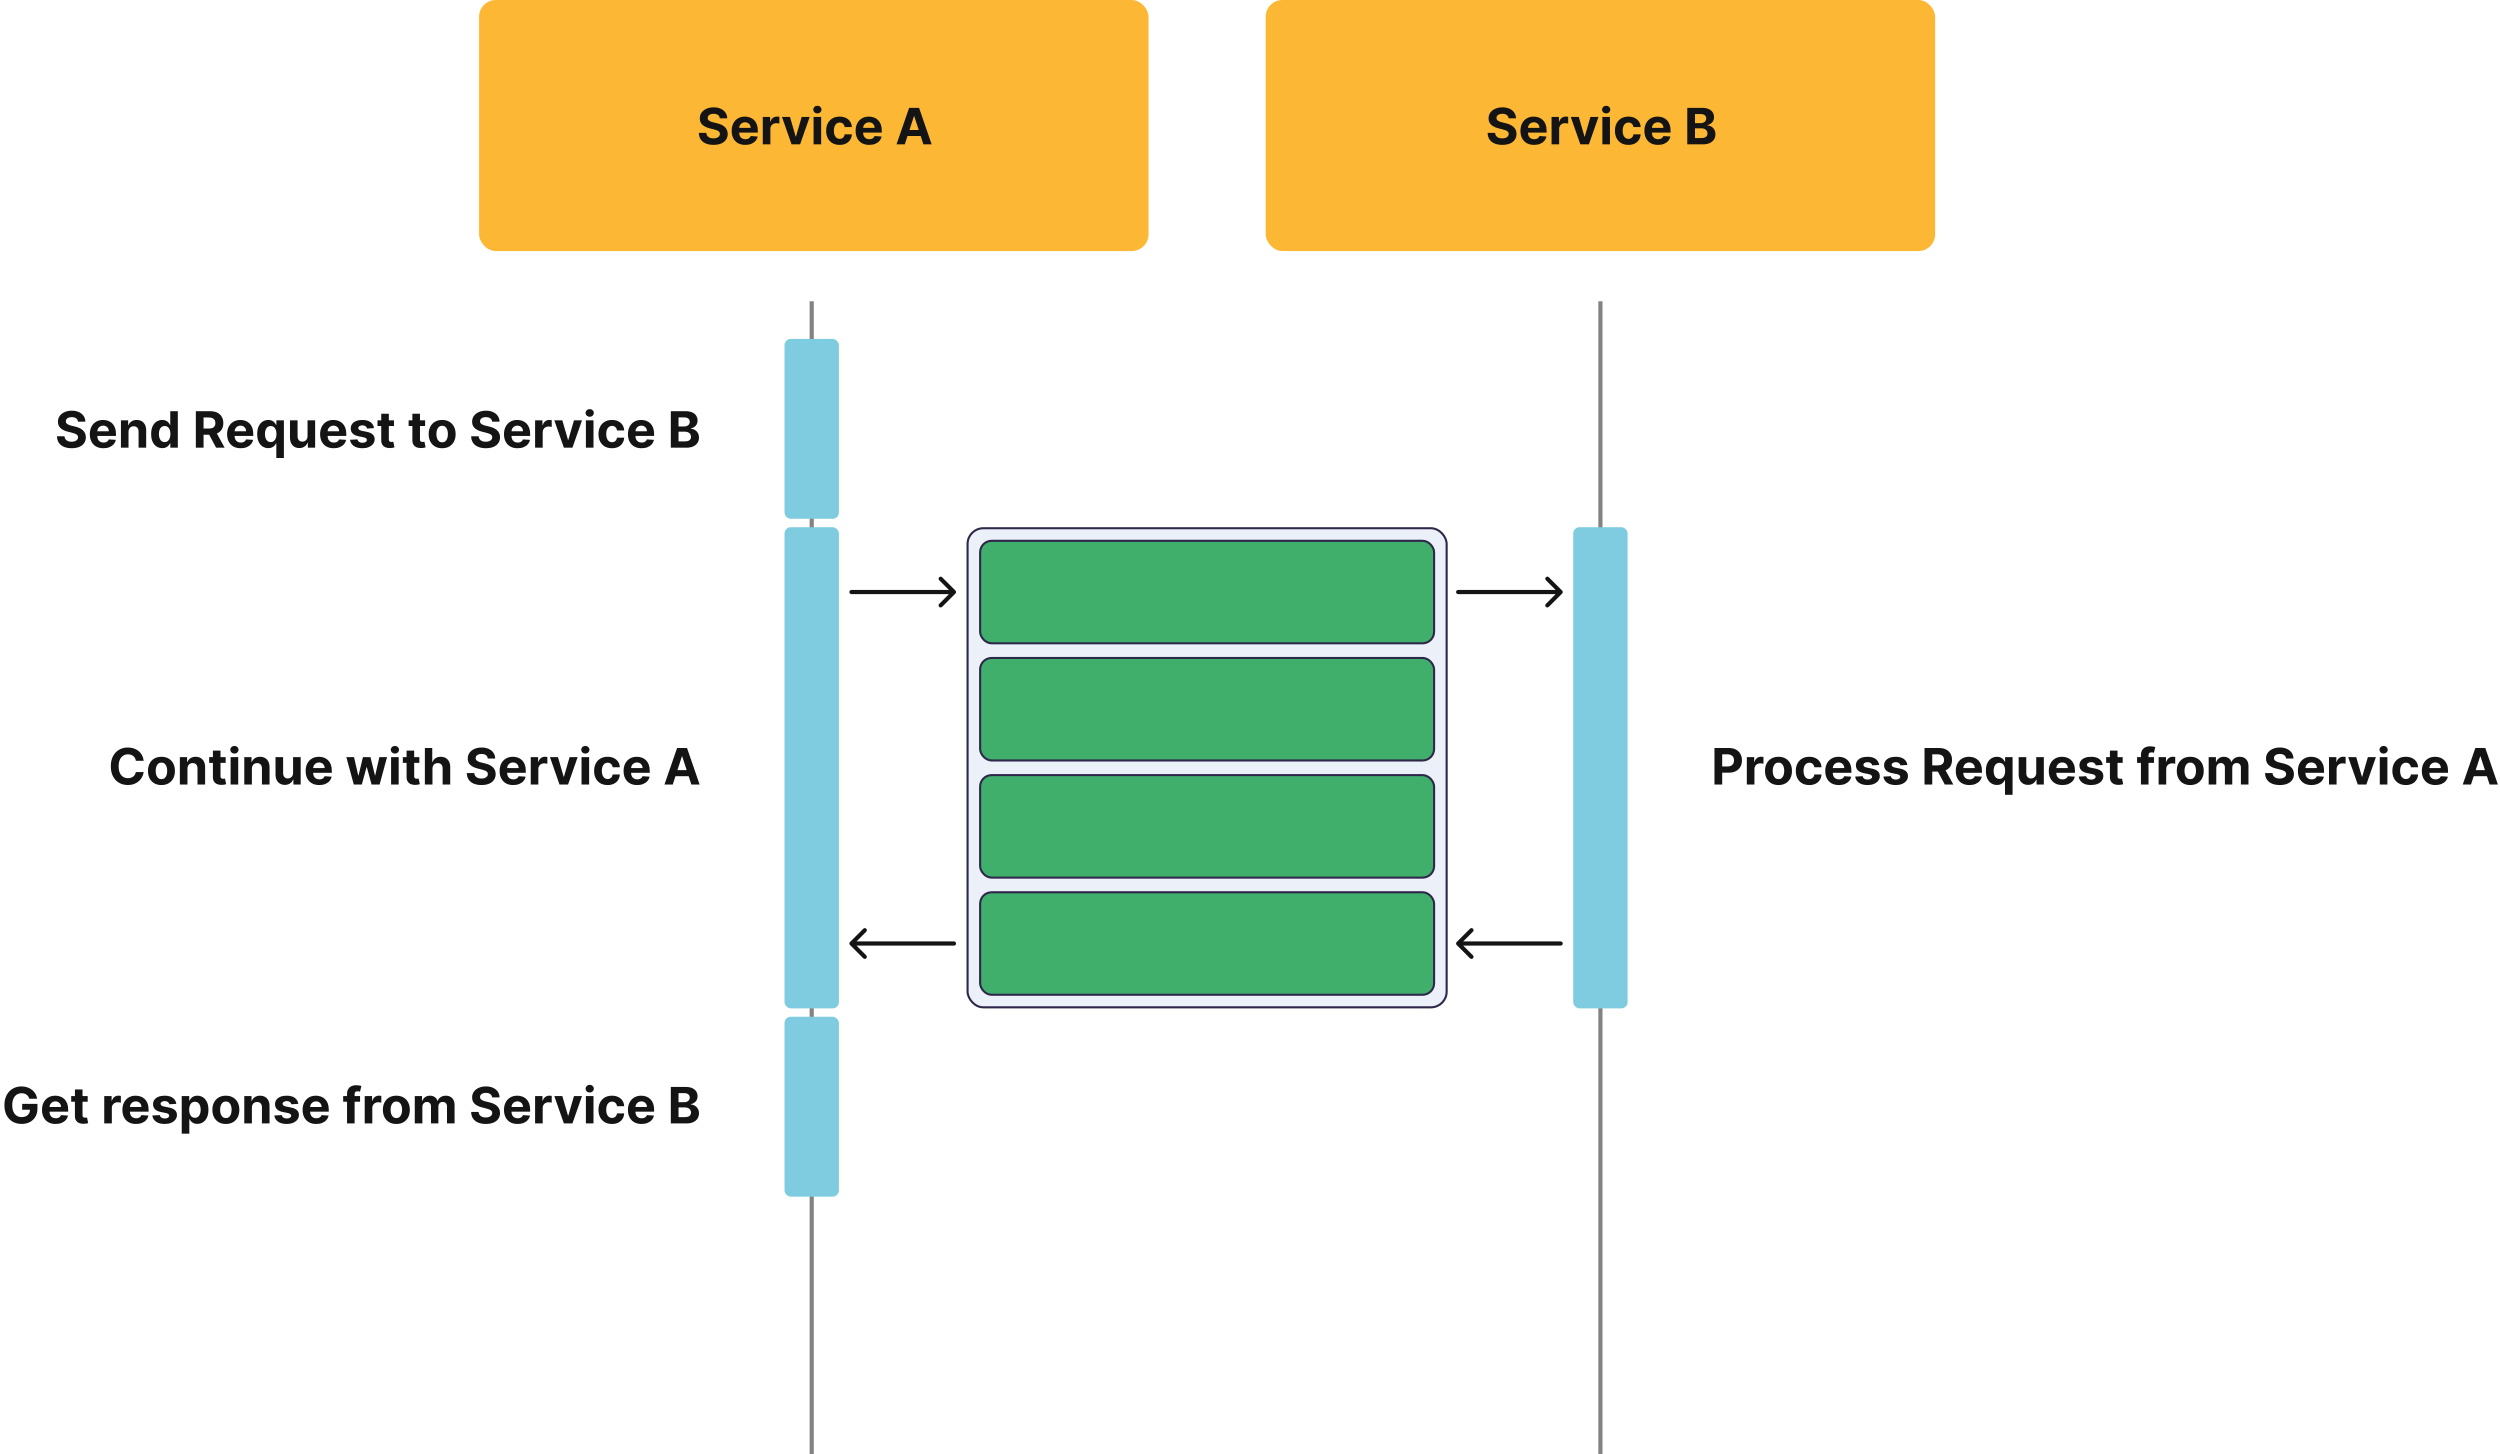 <svg width="1195" height="695" viewBox="0 0 1195 695" fill="none" xmlns="http://www.w3.org/2000/svg">
<rect x="229" width="320" height="120" rx="8" fill="#FCB835"/>
<path d="M344.072 56.565C344.004 55.878 343.711 55.344 343.194 54.963C342.677 54.582 341.975 54.392 341.089 54.392C340.487 54.392 339.978 54.477 339.563 54.648C339.148 54.812 338.83 55.043 338.609 55.338C338.393 55.633 338.285 55.969 338.285 56.344C338.273 56.656 338.339 56.929 338.481 57.162C338.629 57.395 338.83 57.597 339.086 57.767C339.342 57.932 339.637 58.077 339.972 58.202C340.308 58.321 340.665 58.423 341.046 58.508L342.614 58.883C343.376 59.054 344.075 59.281 344.711 59.565C345.347 59.849 345.898 60.199 346.364 60.614C346.83 61.028 347.191 61.517 347.447 62.08C347.708 62.642 347.842 63.287 347.847 64.014C347.842 65.082 347.569 66.008 347.029 66.793C346.495 67.571 345.722 68.176 344.711 68.608C343.705 69.034 342.492 69.247 341.072 69.247C339.663 69.247 338.435 69.031 337.39 68.599C336.35 68.168 335.538 67.528 334.952 66.682C334.373 65.829 334.069 64.776 334.04 63.52H337.612C337.651 64.105 337.819 64.594 338.114 64.986C338.415 65.372 338.816 65.665 339.316 65.864C339.822 66.057 340.393 66.153 341.029 66.153C341.654 66.153 342.197 66.062 342.657 65.881C343.123 65.699 343.484 65.446 343.739 65.122C343.995 64.798 344.123 64.426 344.123 64.006C344.123 63.614 344.006 63.284 343.773 63.017C343.546 62.75 343.211 62.523 342.768 62.335C342.33 62.148 341.793 61.977 341.157 61.824L339.256 61.347C337.785 60.989 336.623 60.429 335.771 59.668C334.918 58.906 334.495 57.881 334.501 56.591C334.495 55.534 334.776 54.611 335.344 53.821C335.918 53.031 336.705 52.415 337.705 51.972C338.705 51.528 339.842 51.307 341.114 51.307C342.41 51.307 343.54 51.528 344.506 51.972C345.478 52.415 346.234 53.031 346.773 53.821C347.313 54.611 347.592 55.526 347.609 56.565H344.072ZM356.227 69.256C354.881 69.256 353.722 68.983 352.75 68.438C351.784 67.886 351.04 67.108 350.517 66.102C349.994 65.091 349.733 63.895 349.733 62.514C349.733 61.168 349.994 59.986 350.517 58.969C351.04 57.952 351.776 57.159 352.724 56.591C353.679 56.023 354.798 55.739 356.082 55.739C356.946 55.739 357.75 55.878 358.494 56.156C359.244 56.429 359.898 56.841 360.455 57.392C361.017 57.943 361.455 58.636 361.767 59.472C362.08 60.301 362.236 61.273 362.236 62.386V63.383H351.182V61.133H358.818C358.818 60.611 358.705 60.148 358.477 59.744C358.25 59.341 357.935 59.026 357.531 58.798C357.134 58.565 356.67 58.449 356.142 58.449C355.591 58.449 355.102 58.577 354.676 58.832C354.256 59.082 353.926 59.42 353.688 59.847C353.449 60.267 353.327 60.736 353.321 61.253V63.392C353.321 64.04 353.44 64.599 353.679 65.071C353.923 65.543 354.267 65.906 354.71 66.162C355.153 66.418 355.679 66.546 356.287 66.546C356.69 66.546 357.06 66.489 357.395 66.375C357.73 66.261 358.017 66.091 358.256 65.864C358.494 65.636 358.676 65.358 358.801 65.028L362.159 65.25C361.989 66.057 361.639 66.761 361.111 67.364C360.588 67.96 359.912 68.426 359.082 68.761C358.259 69.091 357.307 69.256 356.227 69.256ZM364.605 69V55.909H368.125V58.193H368.261C368.5 57.381 368.901 56.767 369.463 56.352C370.026 55.932 370.673 55.722 371.406 55.722C371.588 55.722 371.784 55.733 371.994 55.756C372.205 55.778 372.389 55.81 372.548 55.849V59.071C372.378 59.02 372.142 58.974 371.841 58.935C371.54 58.895 371.264 58.875 371.014 58.875C370.48 58.875 370.003 58.992 369.582 59.224C369.168 59.452 368.838 59.77 368.594 60.179C368.355 60.588 368.236 61.06 368.236 61.594V69H364.605ZM387.028 55.909L382.452 69H378.361L373.784 55.909H377.619L380.338 65.276H380.474L383.185 55.909H387.028ZM388.886 69V55.909H392.517V69H388.886ZM390.71 54.222C390.17 54.222 389.707 54.043 389.321 53.685C388.94 53.321 388.75 52.886 388.75 52.381C388.75 51.881 388.94 51.452 389.321 51.094C389.707 50.73 390.17 50.548 390.71 50.548C391.25 50.548 391.71 50.73 392.091 51.094C392.477 51.452 392.67 51.881 392.67 52.381C392.67 52.886 392.477 53.321 392.091 53.685C391.71 54.043 391.25 54.222 390.71 54.222ZM401.34 69.256C399.999 69.256 398.846 68.972 397.88 68.403C396.92 67.829 396.181 67.034 395.664 66.017C395.153 65 394.897 63.83 394.897 62.506C394.897 61.165 395.156 59.989 395.673 58.977C396.195 57.96 396.937 57.168 397.897 56.599C398.857 56.026 399.999 55.739 401.323 55.739C402.465 55.739 403.465 55.946 404.323 56.361C405.181 56.776 405.86 57.358 406.36 58.108C406.86 58.858 407.136 59.739 407.187 60.75H403.761C403.664 60.097 403.408 59.571 402.994 59.173C402.585 58.77 402.048 58.568 401.383 58.568C400.82 58.568 400.329 58.722 399.908 59.028C399.494 59.33 399.17 59.77 398.937 60.349C398.704 60.929 398.587 61.631 398.587 62.455C398.587 63.29 398.701 64 398.928 64.585C399.161 65.171 399.488 65.617 399.908 65.923C400.329 66.23 400.82 66.383 401.383 66.383C401.798 66.383 402.17 66.298 402.499 66.128C402.835 65.957 403.11 65.71 403.326 65.386C403.548 65.057 403.692 64.662 403.761 64.202H407.187C407.13 65.202 406.857 66.082 406.369 66.844C405.886 67.599 405.218 68.19 404.366 68.617C403.513 69.043 402.505 69.256 401.34 69.256ZM415.477 69.256C414.131 69.256 412.972 68.983 412 68.438C411.034 67.886 410.29 67.108 409.767 66.102C409.244 65.091 408.983 63.895 408.983 62.514C408.983 61.168 409.244 59.986 409.767 58.969C410.29 57.952 411.026 57.159 411.974 56.591C412.929 56.023 414.048 55.739 415.332 55.739C416.196 55.739 417 55.878 417.744 56.156C418.494 56.429 419.148 56.841 419.705 57.392C420.267 57.943 420.705 58.636 421.017 59.472C421.33 60.301 421.486 61.273 421.486 62.386V63.383H410.432V61.133H418.068C418.068 60.611 417.955 60.148 417.727 59.744C417.5 59.341 417.185 59.026 416.781 58.798C416.384 58.565 415.92 58.449 415.392 58.449C414.841 58.449 414.352 58.577 413.926 58.832C413.506 59.082 413.176 59.42 412.938 59.847C412.699 60.267 412.577 60.736 412.571 61.253V63.392C412.571 64.04 412.69 64.599 412.929 65.071C413.173 65.543 413.517 65.906 413.96 66.162C414.403 66.418 414.929 66.546 415.537 66.546C415.94 66.546 416.31 66.489 416.645 66.375C416.98 66.261 417.267 66.091 417.506 65.864C417.744 65.636 417.926 65.358 418.051 65.028L421.409 65.25C421.239 66.057 420.889 66.761 420.361 67.364C419.838 67.96 419.162 68.426 418.332 68.761C417.509 69.091 416.557 69.256 415.477 69.256ZM432.487 69H428.532L434.558 51.545H439.313L445.33 69H441.376L437.004 55.534H436.867L432.487 69ZM432.239 62.139H441.58V65.02H432.239V62.139Z" fill="#141414"/>
<path d="M37.267 201.565C37.199 200.878 36.906 200.344 36.389 199.963C35.872 199.582 35.17 199.392 34.284 199.392C33.682 199.392 33.173 199.477 32.758 199.648C32.344 199.812 32.026 200.043 31.804 200.338C31.588 200.634 31.48 200.969 31.48 201.344C31.469 201.656 31.534 201.929 31.676 202.162C31.824 202.395 32.026 202.597 32.281 202.767C32.537 202.932 32.832 203.077 33.168 203.202C33.503 203.321 33.861 203.423 34.242 203.509L35.81 203.884C36.571 204.054 37.27 204.281 37.906 204.565C38.543 204.849 39.094 205.199 39.56 205.614C40.026 206.028 40.386 206.517 40.642 207.08C40.903 207.642 41.037 208.287 41.043 209.014C41.037 210.082 40.764 211.009 40.224 211.793C39.69 212.571 38.918 213.176 37.906 213.608C36.901 214.034 35.688 214.247 34.267 214.247C32.858 214.247 31.631 214.031 30.585 213.599C29.546 213.168 28.733 212.528 28.148 211.682C27.568 210.83 27.264 209.776 27.236 208.52H30.807C30.847 209.105 31.014 209.594 31.31 209.986C31.611 210.372 32.011 210.665 32.511 210.864C33.017 211.057 33.588 211.153 34.224 211.153C34.849 211.153 35.392 211.062 35.852 210.881C36.318 210.699 36.679 210.446 36.935 210.122C37.19 209.798 37.318 209.426 37.318 209.006C37.318 208.614 37.202 208.284 36.969 208.017C36.742 207.75 36.406 207.523 35.963 207.335C35.526 207.148 34.989 206.977 34.352 206.824L32.452 206.347C30.98 205.989 29.818 205.429 28.966 204.668C28.114 203.906 27.69 202.881 27.696 201.591C27.69 200.534 27.972 199.611 28.54 198.821C29.114 198.031 29.901 197.415 30.901 196.972C31.901 196.528 33.037 196.307 34.31 196.307C35.605 196.307 36.736 196.528 37.702 196.972C38.673 197.415 39.429 198.031 39.969 198.821C40.508 199.611 40.787 200.526 40.804 201.565H37.267ZM49.423 214.256C48.076 214.256 46.917 213.983 45.945 213.438C44.979 212.886 44.235 212.108 43.712 211.102C43.19 210.091 42.928 208.895 42.928 207.514C42.928 206.168 43.19 204.986 43.712 203.969C44.235 202.952 44.971 202.159 45.92 201.591C46.874 201.023 47.994 200.739 49.278 200.739C50.141 200.739 50.945 200.878 51.69 201.156C52.44 201.429 53.093 201.841 53.65 202.392C54.212 202.943 54.65 203.636 54.962 204.472C55.275 205.301 55.431 206.273 55.431 207.386V208.384H44.377V206.134H52.014C52.014 205.611 51.9 205.148 51.673 204.744C51.445 204.341 51.13 204.026 50.727 203.798C50.329 203.565 49.866 203.449 49.337 203.449C48.786 203.449 48.298 203.577 47.871 203.832C47.451 204.082 47.121 204.42 46.883 204.847C46.644 205.267 46.522 205.736 46.516 206.253V208.392C46.516 209.04 46.636 209.599 46.874 210.071C47.119 210.543 47.462 210.906 47.906 211.162C48.349 211.418 48.874 211.545 49.482 211.545C49.886 211.545 50.255 211.489 50.59 211.375C50.925 211.261 51.212 211.091 51.451 210.864C51.69 210.636 51.871 210.358 51.996 210.028L55.354 210.25C55.184 211.057 54.834 211.761 54.306 212.364C53.783 212.96 53.107 213.426 52.278 213.761C51.454 214.091 50.502 214.256 49.423 214.256ZM61.431 206.432V214H57.8V200.909H61.261V203.219H61.414C61.704 202.457 62.19 201.855 62.871 201.412C63.553 200.963 64.38 200.739 65.352 200.739C66.261 200.739 67.053 200.938 67.729 201.335C68.406 201.733 68.931 202.301 69.306 203.04C69.681 203.773 69.869 204.648 69.869 205.665V214H66.238V206.312C66.244 205.511 66.039 204.886 65.624 204.438C65.21 203.983 64.638 203.756 63.911 203.756C63.423 203.756 62.991 203.861 62.616 204.071C62.246 204.281 61.957 204.588 61.746 204.991C61.542 205.389 61.437 205.869 61.431 206.432ZM77.554 214.213C76.56 214.213 75.659 213.957 74.852 213.446C74.051 212.929 73.415 212.17 72.943 211.17C72.477 210.165 72.244 208.932 72.244 207.472C72.244 205.972 72.486 204.724 72.969 203.73C73.452 202.73 74.094 201.983 74.895 201.489C75.702 200.989 76.585 200.739 77.546 200.739C78.278 200.739 78.889 200.864 79.378 201.114C79.872 201.358 80.27 201.665 80.571 202.034C80.878 202.398 81.111 202.756 81.27 203.108H81.381V196.545H85.003V214H81.423V211.903H81.27C81.099 212.267 80.858 212.628 80.546 212.986C80.239 213.338 79.838 213.631 79.344 213.864C78.855 214.097 78.258 214.213 77.554 214.213ZM78.704 211.324C79.29 211.324 79.784 211.165 80.188 210.847C80.597 210.523 80.909 210.071 81.125 209.491C81.347 208.912 81.457 208.233 81.457 207.455C81.457 206.676 81.349 206 81.133 205.426C80.918 204.852 80.605 204.409 80.196 204.097C79.787 203.784 79.29 203.628 78.704 203.628C78.108 203.628 77.605 203.79 77.196 204.114C76.787 204.437 76.477 204.886 76.267 205.46C76.057 206.034 75.952 206.699 75.952 207.455C75.952 208.216 76.057 208.889 76.267 209.474C76.483 210.054 76.793 210.509 77.196 210.838C77.605 211.162 78.108 211.324 78.704 211.324ZM93.611 214V196.545H100.497C101.815 196.545 102.94 196.781 103.872 197.253C104.81 197.719 105.523 198.381 106.011 199.239C106.506 200.091 106.753 201.094 106.753 202.247C106.753 203.406 106.503 204.403 106.003 205.239C105.503 206.068 104.778 206.705 103.83 207.148C102.886 207.591 101.744 207.812 100.403 207.812H95.793V204.847H99.807C100.511 204.847 101.097 204.75 101.562 204.557C102.028 204.364 102.375 204.074 102.602 203.688C102.835 203.301 102.952 202.821 102.952 202.247C102.952 201.668 102.835 201.179 102.602 200.781C102.375 200.384 102.026 200.082 101.554 199.878C101.088 199.668 100.5 199.562 99.79 199.562H97.301V214H93.611ZM103.037 206.057L107.375 214H103.301L99.057 206.057H103.037ZM115.048 214.256C113.701 214.256 112.542 213.983 111.57 213.438C110.604 212.886 109.86 212.108 109.337 211.102C108.815 210.091 108.553 208.895 108.553 207.514C108.553 206.168 108.815 204.986 109.337 203.969C109.86 202.952 110.596 202.159 111.545 201.591C112.499 201.023 113.619 200.739 114.903 200.739C115.766 200.739 116.57 200.878 117.315 201.156C118.065 201.429 118.718 201.841 119.275 202.392C119.837 202.943 120.275 203.636 120.587 204.472C120.9 205.301 121.056 206.273 121.056 207.386V208.384H110.002V206.134H117.638C117.638 205.611 117.525 205.148 117.298 204.744C117.07 204.341 116.755 204.026 116.352 203.798C115.954 203.565 115.491 203.449 114.962 203.449C114.411 203.449 113.923 203.577 113.496 203.832C113.076 204.082 112.746 204.42 112.508 204.847C112.269 205.267 112.147 205.736 112.141 206.253V208.392C112.141 209.04 112.261 209.599 112.499 210.071C112.744 210.543 113.087 210.906 113.531 211.162C113.974 211.418 114.499 211.545 115.107 211.545C115.511 211.545 115.88 211.489 116.215 211.375C116.55 211.261 116.837 211.091 117.076 210.864C117.315 210.636 117.496 210.358 117.621 210.028L120.979 210.25C120.809 211.057 120.46 211.761 119.931 212.364C119.408 212.96 118.732 213.426 117.903 213.761C117.079 214.091 116.127 214.256 115.048 214.256ZM132.076 218.909V211.903H131.965C131.795 212.267 131.553 212.628 131.241 212.986C130.934 213.338 130.533 213.631 130.039 213.864C129.55 214.097 128.954 214.213 128.249 214.213C127.255 214.213 126.354 213.957 125.548 213.446C124.746 212.929 124.11 212.17 123.638 211.17C123.173 210.165 122.94 208.932 122.94 207.472C122.94 205.972 123.181 204.724 123.664 203.73C124.147 202.73 124.789 201.983 125.59 201.489C126.397 200.989 127.281 200.739 128.241 200.739C128.974 200.739 129.585 200.864 130.073 201.114C130.567 201.358 130.965 201.665 131.266 202.034C131.573 202.398 131.806 202.756 131.965 203.108H132.119V200.909H135.698V218.909H132.076ZM129.4 211.324C129.985 211.324 130.479 211.165 130.883 210.847C131.292 210.523 131.604 210.071 131.82 209.491C132.042 208.912 132.153 208.233 132.153 207.455C132.153 206.676 132.045 206 131.829 205.426C131.613 204.852 131.3 204.409 130.891 204.097C130.482 203.784 129.985 203.628 129.4 203.628C128.803 203.628 128.3 203.79 127.891 204.114C127.482 204.437 127.173 204.886 126.962 205.46C126.752 206.034 126.647 206.699 126.647 207.455C126.647 208.216 126.752 208.889 126.962 209.474C127.178 210.054 127.488 210.509 127.891 210.838C128.3 211.162 128.803 211.324 129.4 211.324ZM147.008 208.426V200.909H150.638V214H147.153V211.622H147.016C146.721 212.389 146.229 213.006 145.542 213.472C144.86 213.937 144.028 214.17 143.045 214.17C142.17 214.17 141.4 213.972 140.735 213.574C140.07 213.176 139.55 212.611 139.175 211.878C138.806 211.145 138.619 210.267 138.613 209.244V200.909H142.244V208.597C142.249 209.369 142.457 209.98 142.866 210.429C143.275 210.878 143.823 211.102 144.511 211.102C144.948 211.102 145.357 211.003 145.738 210.804C146.119 210.599 146.425 210.298 146.658 209.901C146.897 209.503 147.013 209.011 147.008 208.426ZM159.509 214.256C158.162 214.256 157.003 213.983 156.031 213.438C155.065 212.886 154.321 212.108 153.798 211.102C153.276 210.091 153.014 208.895 153.014 207.514C153.014 206.168 153.276 204.986 153.798 203.969C154.321 202.952 155.057 202.159 156.006 201.591C156.96 201.023 158.08 200.739 159.364 200.739C160.227 200.739 161.031 200.878 161.776 201.156C162.526 201.429 163.179 201.841 163.736 202.392C164.298 202.943 164.736 203.636 165.048 204.472C165.361 205.301 165.517 206.273 165.517 207.386V208.384H154.463V206.134H162.099C162.099 205.611 161.986 205.148 161.759 204.744C161.531 204.341 161.216 204.026 160.812 203.798C160.415 203.565 159.952 203.449 159.423 203.449C158.872 203.449 158.384 203.577 157.957 203.832C157.537 204.082 157.207 204.42 156.969 204.847C156.73 205.267 156.608 205.736 156.602 206.253V208.392C156.602 209.04 156.722 209.599 156.96 210.071C157.205 210.543 157.548 210.906 157.991 211.162C158.435 211.418 158.96 211.545 159.568 211.545C159.972 211.545 160.341 211.489 160.676 211.375C161.011 211.261 161.298 211.091 161.537 210.864C161.776 210.636 161.957 210.358 162.082 210.028L165.44 210.25C165.27 211.057 164.92 211.761 164.392 212.364C163.869 212.96 163.193 213.426 162.364 213.761C161.54 214.091 160.588 214.256 159.509 214.256ZM178.778 204.642L175.455 204.847C175.398 204.562 175.276 204.307 175.088 204.08C174.901 203.847 174.653 203.662 174.347 203.526C174.045 203.384 173.685 203.312 173.264 203.312C172.702 203.312 172.227 203.432 171.841 203.67C171.455 203.903 171.261 204.216 171.261 204.608C171.261 204.92 171.386 205.185 171.636 205.401C171.886 205.616 172.315 205.79 172.923 205.92L175.293 206.398C176.565 206.659 177.514 207.08 178.139 207.659C178.764 208.239 179.077 209 179.077 209.943C179.077 210.801 178.824 211.554 178.318 212.202C177.818 212.849 177.131 213.355 176.256 213.719C175.386 214.077 174.384 214.256 173.247 214.256C171.514 214.256 170.134 213.895 169.105 213.173C168.082 212.446 167.483 211.457 167.307 210.207L170.878 210.02C170.986 210.548 171.247 210.952 171.662 211.23C172.077 211.503 172.608 211.639 173.256 211.639C173.892 211.639 174.403 211.517 174.79 211.273C175.182 211.023 175.381 210.702 175.386 210.31C175.381 209.98 175.241 209.71 174.969 209.5C174.696 209.284 174.276 209.119 173.707 209.006L171.44 208.554C170.162 208.298 169.21 207.855 168.585 207.224C167.966 206.594 167.656 205.79 167.656 204.812C167.656 203.972 167.884 203.247 168.338 202.639C168.798 202.031 169.443 201.562 170.273 201.233C171.108 200.903 172.085 200.739 173.205 200.739C174.858 200.739 176.159 201.088 177.108 201.787C178.063 202.486 178.619 203.437 178.778 204.642ZM188.326 200.909V203.636H180.442V200.909H188.326ZM182.232 197.773H185.863V209.977C185.863 210.312 185.914 210.574 186.016 210.761C186.119 210.943 186.261 211.071 186.442 211.145C186.63 211.219 186.846 211.256 187.09 211.256C187.261 211.256 187.431 211.241 187.602 211.213C187.772 211.179 187.903 211.153 187.994 211.136L188.565 213.838C188.383 213.895 188.127 213.96 187.798 214.034C187.468 214.114 187.067 214.162 186.596 214.179C185.721 214.213 184.954 214.097 184.295 213.83C183.641 213.562 183.133 213.148 182.769 212.585C182.406 212.023 182.227 211.312 182.232 210.455V197.773ZM203.209 200.909V203.636H195.325V200.909H203.209ZM197.115 197.773H200.746V209.977C200.746 210.312 200.797 210.574 200.899 210.761C201.001 210.943 201.143 211.071 201.325 211.145C201.513 211.219 201.729 211.256 201.973 211.256C202.143 211.256 202.314 211.241 202.484 211.213C202.655 211.179 202.786 211.153 202.876 211.136L203.447 213.838C203.266 213.895 203.01 213.96 202.68 214.034C202.351 214.114 201.95 214.162 201.479 214.179C200.604 214.213 199.837 214.097 199.178 213.83C198.524 213.562 198.016 213.148 197.652 212.585C197.288 212.023 197.109 211.312 197.115 210.455V197.773ZM211.348 214.256C210.024 214.256 208.879 213.974 207.913 213.412C206.953 212.844 206.212 212.054 205.689 211.043C205.166 210.026 204.905 208.847 204.905 207.506C204.905 206.153 205.166 204.972 205.689 203.96C206.212 202.943 206.953 202.153 207.913 201.591C208.879 201.023 210.024 200.739 211.348 200.739C212.672 200.739 213.814 201.023 214.774 201.591C215.74 202.153 216.484 202.943 217.007 203.96C217.53 204.972 217.791 206.153 217.791 207.506C217.791 208.847 217.53 210.026 217.007 211.043C216.484 212.054 215.74 212.844 214.774 213.412C213.814 213.974 212.672 214.256 211.348 214.256ZM211.365 211.443C211.967 211.443 212.47 211.273 212.874 210.932C213.277 210.585 213.581 210.114 213.786 209.517C213.996 208.92 214.101 208.241 214.101 207.48C214.101 206.719 213.996 206.04 213.786 205.443C213.581 204.847 213.277 204.375 212.874 204.028C212.47 203.682 211.967 203.509 211.365 203.509C210.757 203.509 210.246 203.682 209.831 204.028C209.422 204.375 209.112 204.847 208.902 205.443C208.697 206.04 208.595 206.719 208.595 207.48C208.595 208.241 208.697 208.92 208.902 209.517C209.112 210.114 209.422 210.585 209.831 210.932C210.246 211.273 210.757 211.443 211.365 211.443ZM235.244 201.565C235.175 200.878 234.883 200.344 234.366 199.963C233.849 199.582 233.147 199.392 232.261 199.392C231.658 199.392 231.15 199.477 230.735 199.648C230.32 199.812 230.002 200.043 229.781 200.338C229.565 200.634 229.457 200.969 229.457 201.344C229.445 201.656 229.511 201.929 229.653 202.162C229.8 202.395 230.002 202.597 230.258 202.767C230.513 202.932 230.809 203.077 231.144 203.202C231.479 203.321 231.837 203.423 232.218 203.509L233.786 203.884C234.548 204.054 235.246 204.281 235.883 204.565C236.519 204.849 237.07 205.199 237.536 205.614C238.002 206.028 238.363 206.517 238.619 207.08C238.88 207.642 239.013 208.287 239.019 209.014C239.013 210.082 238.741 211.009 238.201 211.793C237.667 212.571 236.894 213.176 235.883 213.608C234.877 214.034 233.664 214.247 232.244 214.247C230.835 214.247 229.607 214.031 228.562 213.599C227.522 213.168 226.71 212.528 226.124 211.682C225.545 210.83 225.241 209.776 225.212 208.52H228.783C228.823 209.105 228.991 209.594 229.286 209.986C229.587 210.372 229.988 210.665 230.488 210.864C230.994 211.057 231.565 211.153 232.201 211.153C232.826 211.153 233.369 211.062 233.829 210.881C234.295 210.699 234.656 210.446 234.911 210.122C235.167 209.798 235.295 209.426 235.295 209.006C235.295 208.614 235.178 208.284 234.945 208.017C234.718 207.75 234.383 207.523 233.94 207.335C233.502 207.148 232.965 206.977 232.329 206.824L230.428 206.347C228.957 205.989 227.795 205.429 226.942 204.668C226.09 203.906 225.667 202.881 225.673 201.591C225.667 200.534 225.948 199.611 226.516 198.821C227.09 198.031 227.877 197.415 228.877 196.972C229.877 196.528 231.013 196.307 232.286 196.307C233.582 196.307 234.712 196.528 235.678 196.972C236.65 197.415 237.406 198.031 237.945 198.821C238.485 199.611 238.763 200.526 238.781 201.565H235.244ZM247.399 214.256C246.053 214.256 244.893 213.983 243.922 213.438C242.956 212.886 242.212 212.108 241.689 211.102C241.166 210.091 240.905 208.895 240.905 207.514C240.905 206.168 241.166 204.986 241.689 203.969C242.212 202.952 242.947 202.159 243.896 201.591C244.851 201.023 245.97 200.739 247.254 200.739C248.118 200.739 248.922 200.878 249.666 201.156C250.416 201.429 251.07 201.841 251.626 202.392C252.189 202.943 252.626 203.636 252.939 204.472C253.251 205.301 253.408 206.273 253.408 207.386V208.384H242.354V206.134H249.99C249.99 205.611 249.876 205.148 249.649 204.744C249.422 204.341 249.107 204.026 248.703 203.798C248.305 203.565 247.842 203.449 247.314 203.449C246.763 203.449 246.274 203.577 245.848 203.832C245.428 204.082 245.098 204.42 244.859 204.847C244.621 205.267 244.499 205.736 244.493 206.253V208.392C244.493 209.04 244.612 209.599 244.851 210.071C245.095 210.543 245.439 210.906 245.882 211.162C246.325 211.418 246.851 211.545 247.459 211.545C247.862 211.545 248.232 211.489 248.567 211.375C248.902 211.261 249.189 211.091 249.428 210.864C249.666 210.636 249.848 210.358 249.973 210.028L253.331 210.25C253.161 211.057 252.811 211.761 252.283 212.364C251.76 212.96 251.084 213.426 250.254 213.761C249.43 214.091 248.479 214.256 247.399 214.256ZM255.777 214V200.909H259.297V203.193H259.433C259.672 202.381 260.072 201.767 260.635 201.352C261.197 200.932 261.845 200.722 262.578 200.722C262.76 200.722 262.956 200.733 263.166 200.756C263.376 200.778 263.561 200.81 263.72 200.849V204.071C263.55 204.02 263.314 203.974 263.013 203.935C262.712 203.895 262.436 203.875 262.186 203.875C261.652 203.875 261.175 203.991 260.754 204.224C260.339 204.452 260.01 204.77 259.766 205.179C259.527 205.588 259.408 206.06 259.408 206.594V214H255.777ZM278.2 200.909L273.624 214H269.533L264.956 200.909H268.791L271.51 210.276H271.646L274.357 200.909H278.2ZM280.058 214V200.909H283.689V214H280.058ZM281.882 199.222C281.342 199.222 280.879 199.043 280.493 198.685C280.112 198.321 279.922 197.886 279.922 197.381C279.922 196.881 280.112 196.452 280.493 196.094C280.879 195.73 281.342 195.548 281.882 195.548C282.422 195.548 282.882 195.73 283.263 196.094C283.649 196.452 283.842 196.881 283.842 197.381C283.842 197.886 283.649 198.321 283.263 198.685C282.882 199.043 282.422 199.222 281.882 199.222ZM292.512 214.256C291.171 214.256 290.018 213.972 289.052 213.403C288.092 212.83 287.353 212.034 286.836 211.017C286.325 210 286.069 208.83 286.069 207.506C286.069 206.165 286.327 204.989 286.844 203.977C287.367 202.96 288.109 202.168 289.069 201.599C290.029 201.026 291.171 200.739 292.495 200.739C293.637 200.739 294.637 200.946 295.495 201.361C296.353 201.776 297.032 202.358 297.532 203.108C298.032 203.858 298.308 204.739 298.359 205.75H294.933C294.836 205.097 294.58 204.571 294.165 204.173C293.756 203.77 293.219 203.568 292.555 203.568C291.992 203.568 291.501 203.722 291.08 204.028C290.665 204.33 290.342 204.77 290.109 205.349C289.876 205.929 289.759 206.631 289.759 207.455C289.759 208.29 289.873 209 290.1 209.585C290.333 210.17 290.66 210.616 291.08 210.923C291.501 211.23 291.992 211.384 292.555 211.384C292.969 211.384 293.342 211.298 293.671 211.128C294.006 210.957 294.282 210.71 294.498 210.386C294.719 210.057 294.864 209.662 294.933 209.202H298.359C298.302 210.202 298.029 211.082 297.54 211.844C297.058 212.599 296.39 213.19 295.538 213.616C294.685 214.043 293.677 214.256 292.512 214.256ZM306.649 214.256C305.303 214.256 304.143 213.983 303.172 213.438C302.206 212.886 301.462 212.108 300.939 211.102C300.416 210.091 300.155 208.895 300.155 207.514C300.155 206.168 300.416 204.986 300.939 203.969C301.462 202.952 302.197 202.159 303.146 201.591C304.101 201.023 305.22 200.739 306.504 200.739C307.368 200.739 308.172 200.878 308.916 201.156C309.666 201.429 310.32 201.841 310.876 202.392C311.439 202.943 311.876 203.636 312.189 204.472C312.501 205.301 312.658 206.273 312.658 207.386V208.384H301.604V206.134H309.24C309.24 205.611 309.126 205.148 308.899 204.744C308.672 204.341 308.357 204.026 307.953 203.798C307.555 203.565 307.092 203.449 306.564 203.449C306.013 203.449 305.524 203.577 305.098 203.832C304.678 204.082 304.348 204.42 304.109 204.847C303.871 205.267 303.749 205.736 303.743 206.253V208.392C303.743 209.04 303.862 209.599 304.101 210.071C304.345 210.543 304.689 210.906 305.132 211.162C305.575 211.418 306.101 211.545 306.709 211.545C307.112 211.545 307.482 211.489 307.817 211.375C308.152 211.261 308.439 211.091 308.678 210.864C308.916 210.636 309.098 210.358 309.223 210.028L312.581 210.25C312.411 211.057 312.061 211.761 311.533 212.364C311.01 212.96 310.334 213.426 309.504 213.761C308.68 214.091 307.729 214.256 306.649 214.256ZM320.65 214V196.545H327.638C328.923 196.545 329.994 196.736 330.852 197.116C331.71 197.497 332.354 198.026 332.786 198.702C333.218 199.372 333.434 200.145 333.434 201.02C333.434 201.702 333.298 202.301 333.025 202.818C332.752 203.33 332.377 203.75 331.9 204.08C331.428 204.403 330.888 204.634 330.281 204.77V204.94C330.945 204.969 331.567 205.156 332.147 205.503C332.732 205.849 333.207 206.335 333.57 206.96C333.934 207.58 334.116 208.318 334.116 209.176C334.116 210.102 333.886 210.929 333.425 211.656C332.971 212.378 332.298 212.949 331.406 213.369C330.513 213.79 329.414 214 328.107 214H320.65ZM324.34 210.983H327.349C328.377 210.983 329.127 210.787 329.599 210.395C330.07 209.997 330.306 209.469 330.306 208.81C330.306 208.327 330.19 207.901 329.957 207.531C329.724 207.162 329.391 206.872 328.96 206.662C328.533 206.452 328.025 206.347 327.434 206.347H324.34V210.983ZM324.34 203.849H327.076C327.582 203.849 328.031 203.761 328.423 203.585C328.82 203.403 329.133 203.148 329.36 202.818C329.593 202.489 329.71 202.094 329.71 201.634C329.71 201.003 329.485 200.494 329.036 200.108C328.593 199.722 327.962 199.528 327.144 199.528H324.34V203.849Z" fill="#141414"/>
<path d="M68.675 363.656H64.942C64.874 363.173 64.735 362.744 64.525 362.369C64.315 361.989 64.045 361.665 63.715 361.398C63.386 361.131 63.005 360.926 62.573 360.784C62.147 360.642 61.684 360.571 61.184 360.571C60.281 360.571 59.494 360.795 58.823 361.244C58.153 361.687 57.633 362.335 57.264 363.188C56.894 364.034 56.709 365.062 56.709 366.273C56.709 367.517 56.894 368.562 57.264 369.409C57.639 370.256 58.161 370.895 58.832 371.327C59.502 371.759 60.278 371.974 61.158 371.974C61.653 371.974 62.11 371.909 62.531 371.778C62.957 371.648 63.334 371.457 63.664 371.207C63.994 370.952 64.266 370.642 64.482 370.278C64.704 369.915 64.857 369.5 64.942 369.034L68.675 369.051C68.579 369.852 68.337 370.625 67.951 371.369C67.57 372.108 67.056 372.77 66.408 373.355C65.766 373.935 64.999 374.395 64.107 374.736C63.221 375.071 62.218 375.239 61.099 375.239C59.542 375.239 58.15 374.886 56.923 374.182C55.701 373.477 54.735 372.457 54.025 371.122C53.32 369.787 52.968 368.17 52.968 366.273C52.968 364.369 53.326 362.75 54.042 361.415C54.758 360.08 55.729 359.062 56.957 358.364C58.184 357.659 59.565 357.307 61.099 357.307C62.11 357.307 63.048 357.449 63.911 357.733C64.781 358.017 65.55 358.432 66.221 358.977C66.891 359.517 67.437 360.179 67.857 360.963C68.283 361.747 68.556 362.645 68.675 363.656ZM77.168 375.256C75.844 375.256 74.7 374.974 73.734 374.412C72.773 373.844 72.032 373.054 71.509 372.043C70.987 371.026 70.725 369.847 70.725 368.506C70.725 367.153 70.987 365.972 71.509 364.96C72.032 363.943 72.773 363.153 73.734 362.591C74.7 362.023 75.844 361.739 77.168 361.739C78.492 361.739 79.634 362.023 80.594 362.591C81.56 363.153 82.305 363.943 82.827 364.96C83.35 365.972 83.612 367.153 83.612 368.506C83.612 369.847 83.35 371.026 82.827 372.043C82.305 373.054 81.56 373.844 80.594 374.412C79.634 374.974 78.492 375.256 77.168 375.256ZM77.185 372.443C77.788 372.443 78.29 372.273 78.694 371.932C79.097 371.585 79.401 371.114 79.606 370.517C79.816 369.92 79.921 369.241 79.921 368.48C79.921 367.719 79.816 367.04 79.606 366.443C79.401 365.847 79.097 365.375 78.694 365.028C78.29 364.682 77.788 364.509 77.185 364.509C76.577 364.509 76.066 364.682 75.651 365.028C75.242 365.375 74.933 365.847 74.722 366.443C74.518 367.04 74.415 367.719 74.415 368.48C74.415 369.241 74.518 369.92 74.722 370.517C74.933 371.114 75.242 371.585 75.651 371.932C76.066 372.273 76.577 372.443 77.185 372.443ZM89.603 367.432V375H85.972V361.909H89.433V364.219H89.586C89.876 363.457 90.362 362.855 91.043 362.412C91.725 361.963 92.552 361.739 93.523 361.739C94.433 361.739 95.225 361.938 95.901 362.335C96.577 362.733 97.103 363.301 97.478 364.04C97.853 364.773 98.04 365.648 98.04 366.665V375H94.41V367.312C94.415 366.511 94.211 365.886 93.796 365.438C93.381 364.983 92.81 364.756 92.083 364.756C91.594 364.756 91.163 364.861 90.788 365.071C90.418 365.281 90.129 365.588 89.918 365.991C89.714 366.389 89.609 366.869 89.603 367.432ZM107.865 361.909V364.636H99.981V361.909H107.865ZM101.771 358.773H105.402V370.977C105.402 371.312 105.453 371.574 105.555 371.761C105.658 371.943 105.8 372.071 105.982 372.145C106.169 372.219 106.385 372.256 106.629 372.256C106.8 372.256 106.97 372.241 107.141 372.213C107.311 372.179 107.442 372.153 107.533 372.136L108.104 374.838C107.922 374.895 107.666 374.96 107.337 375.034C107.007 375.114 106.607 375.162 106.135 375.179C105.26 375.213 104.493 375.097 103.834 374.83C103.18 374.562 102.672 374.148 102.308 373.585C101.945 373.023 101.766 372.312 101.771 371.455V358.773ZM110.23 375V361.909H113.861V375H110.23ZM112.054 360.222C111.514 360.222 111.051 360.043 110.665 359.685C110.284 359.321 110.094 358.886 110.094 358.381C110.094 357.881 110.284 357.452 110.665 357.094C111.051 356.73 111.514 356.548 112.054 356.548C112.594 356.548 113.054 356.73 113.435 357.094C113.821 357.452 114.014 357.881 114.014 358.381C114.014 358.886 113.821 359.321 113.435 359.685C113.054 360.043 112.594 360.222 112.054 360.222ZM120.4 367.432V375H116.769V361.909H120.229V364.219H120.383C120.673 363.457 121.158 362.855 121.84 362.412C122.522 361.963 123.349 361.739 124.32 361.739C125.229 361.739 126.022 361.938 126.698 362.335C127.374 362.733 127.9 363.301 128.275 364.04C128.65 364.773 128.837 365.648 128.837 366.665V375H125.207V367.312C125.212 366.511 125.008 365.886 124.593 365.438C124.178 364.983 123.607 364.756 122.88 364.756C122.391 364.756 121.96 364.861 121.585 365.071C121.215 365.281 120.925 365.588 120.715 365.991C120.511 366.389 120.406 366.869 120.4 367.432ZM140.094 369.426V361.909H143.724V375H140.239V372.622H140.102C139.807 373.389 139.315 374.006 138.628 374.472C137.946 374.937 137.114 375.17 136.131 375.17C135.256 375.17 134.486 374.972 133.821 374.574C133.156 374.176 132.636 373.611 132.261 372.878C131.892 372.145 131.705 371.267 131.699 370.244V361.909H135.33V369.597C135.335 370.369 135.543 370.98 135.952 371.429C136.361 371.878 136.909 372.102 137.597 372.102C138.034 372.102 138.443 372.003 138.824 371.804C139.205 371.599 139.511 371.298 139.744 370.901C139.983 370.503 140.099 370.011 140.094 369.426ZM152.594 375.256C151.248 375.256 150.089 374.983 149.117 374.438C148.151 373.886 147.407 373.108 146.884 372.102C146.362 371.091 146.1 369.895 146.1 368.514C146.1 367.168 146.362 365.986 146.884 364.969C147.407 363.952 148.143 363.159 149.092 362.591C150.046 362.023 151.165 361.739 152.45 361.739C153.313 361.739 154.117 361.878 154.862 362.156C155.612 362.429 156.265 362.841 156.822 363.392C157.384 363.943 157.822 364.636 158.134 365.472C158.447 366.301 158.603 367.273 158.603 368.386V369.384H147.549V367.134H155.185C155.185 366.611 155.072 366.148 154.844 365.744C154.617 365.341 154.302 365.026 153.898 364.798C153.501 364.565 153.038 364.449 152.509 364.449C151.958 364.449 151.469 364.577 151.043 364.832C150.623 365.082 150.293 365.42 150.055 365.847C149.816 366.267 149.694 366.736 149.688 367.253V369.392C149.688 370.04 149.808 370.599 150.046 371.071C150.29 371.543 150.634 371.906 151.077 372.162C151.521 372.418 152.046 372.545 152.654 372.545C153.058 372.545 153.427 372.489 153.762 372.375C154.097 372.261 154.384 372.091 154.623 371.864C154.862 371.636 155.043 371.358 155.168 371.028L158.526 371.25C158.356 372.057 158.006 372.761 157.478 373.364C156.955 373.96 156.279 374.426 155.45 374.761C154.626 375.091 153.674 375.256 152.594 375.256ZM169.109 375L165.547 361.909H169.22L171.249 370.705H171.368L173.482 361.909H177.087L179.234 370.653H179.345L181.339 361.909H185.004L181.45 375H177.607L175.357 366.767H175.195L172.945 375H169.109ZM186.941 375V361.909H190.572V375H186.941ZM188.765 360.222C188.225 360.222 187.762 360.043 187.376 359.685C186.995 359.321 186.805 358.886 186.805 358.381C186.805 357.881 186.995 357.452 187.376 357.094C187.762 356.73 188.225 356.548 188.765 356.548C189.305 356.548 189.765 356.73 190.146 357.094C190.532 357.452 190.725 357.881 190.725 358.381C190.725 358.886 190.532 359.321 190.146 359.685C189.765 360.043 189.305 360.222 188.765 360.222ZM200.443 361.909V364.636H192.56V361.909H200.443ZM194.349 358.773H197.98V370.977C197.98 371.312 198.031 371.574 198.134 371.761C198.236 371.943 198.378 372.071 198.56 372.145C198.747 372.219 198.963 372.256 199.207 372.256C199.378 372.256 199.548 372.241 199.719 372.213C199.889 372.179 200.02 372.153 200.111 372.136L200.682 374.838C200.5 374.895 200.244 374.96 199.915 375.034C199.585 375.114 199.185 375.162 198.713 375.179C197.838 375.213 197.071 375.097 196.412 374.83C195.759 374.562 195.25 374.148 194.886 373.585C194.523 373.023 194.344 372.312 194.349 371.455V358.773ZM206.72 367.432V375H203.089V357.545H206.618V364.219H206.771C207.067 363.446 207.544 362.841 208.203 362.403C208.862 361.96 209.689 361.739 210.683 361.739C211.592 361.739 212.385 361.938 213.061 362.335C213.743 362.727 214.271 363.293 214.646 364.031C215.027 364.764 215.214 365.642 215.209 366.665V375H211.578V367.312C211.584 366.506 211.379 365.878 210.964 365.429C210.555 364.98 209.982 364.756 209.243 364.756C208.749 364.756 208.311 364.861 207.93 365.071C207.555 365.281 207.26 365.588 207.044 365.991C206.834 366.389 206.726 366.869 206.72 367.432ZM233.158 362.565C233.089 361.878 232.797 361.344 232.28 360.963C231.763 360.582 231.061 360.392 230.175 360.392C229.572 360.392 229.064 360.477 228.649 360.648C228.234 360.812 227.916 361.043 227.695 361.338C227.479 361.634 227.371 361.969 227.371 362.344C227.359 362.656 227.425 362.929 227.567 363.162C227.714 363.395 227.916 363.597 228.172 363.767C228.428 363.932 228.723 364.077 229.058 364.202C229.393 364.321 229.751 364.423 230.132 364.509L231.7 364.884C232.462 365.054 233.161 365.281 233.797 365.565C234.433 365.849 234.984 366.199 235.45 366.614C235.916 367.028 236.277 367.517 236.533 368.08C236.794 368.642 236.928 369.287 236.933 370.014C236.928 371.082 236.655 372.009 236.115 372.793C235.581 373.571 234.808 374.176 233.797 374.608C232.791 375.034 231.578 375.247 230.158 375.247C228.749 375.247 227.521 375.031 226.476 374.599C225.436 374.168 224.624 373.528 224.038 372.682C223.459 371.83 223.155 370.776 223.126 369.52H226.697C226.737 370.105 226.905 370.594 227.2 370.986C227.501 371.372 227.902 371.665 228.402 371.864C228.908 372.057 229.479 372.153 230.115 372.153C230.74 372.153 231.283 372.062 231.743 371.881C232.209 371.699 232.57 371.446 232.825 371.122C233.081 370.798 233.209 370.426 233.209 370.006C233.209 369.614 233.092 369.284 232.859 369.017C232.632 368.75 232.297 368.523 231.854 368.335C231.416 368.148 230.879 367.977 230.243 367.824L228.342 367.347C226.871 366.989 225.709 366.429 224.857 365.668C224.004 364.906 223.581 363.881 223.587 362.591C223.581 361.534 223.862 360.611 224.43 359.821C225.004 359.031 225.791 358.415 226.791 357.972C227.791 357.528 228.928 357.307 230.2 357.307C231.496 357.307 232.626 357.528 233.592 357.972C234.564 358.415 235.32 359.031 235.859 359.821C236.399 360.611 236.678 361.526 236.695 362.565H233.158ZM245.313 375.256C243.967 375.256 242.808 374.983 241.836 374.438C240.87 373.886 240.126 373.108 239.603 372.102C239.08 371.091 238.819 369.895 238.819 368.514C238.819 367.168 239.08 365.986 239.603 364.969C240.126 363.952 240.862 363.159 241.81 362.591C242.765 362.023 243.884 361.739 245.168 361.739C246.032 361.739 246.836 361.878 247.58 362.156C248.33 362.429 248.984 362.841 249.54 363.392C250.103 363.943 250.54 364.636 250.853 365.472C251.165 366.301 251.322 367.273 251.322 368.386V369.384H240.268V367.134H247.904C247.904 366.611 247.79 366.148 247.563 365.744C247.336 365.341 247.021 365.026 246.617 364.798C246.219 364.565 245.756 364.449 245.228 364.449C244.677 364.449 244.188 364.577 243.762 364.832C243.342 365.082 243.012 365.42 242.773 365.847C242.535 366.267 242.413 366.736 242.407 367.253V369.392C242.407 370.04 242.526 370.599 242.765 371.071C243.009 371.543 243.353 371.906 243.796 372.162C244.239 372.418 244.765 372.545 245.373 372.545C245.776 372.545 246.146 372.489 246.481 372.375C246.816 372.261 247.103 372.091 247.342 371.864C247.58 371.636 247.762 371.358 247.887 371.028L251.245 371.25C251.075 372.057 250.725 372.761 250.197 373.364C249.674 373.96 248.998 374.426 248.168 374.761C247.344 375.091 246.393 375.256 245.313 375.256ZM253.691 375V361.909H257.211V364.193H257.347C257.586 363.381 257.987 362.767 258.549 362.352C259.112 361.932 259.759 361.722 260.492 361.722C260.674 361.722 260.87 361.733 261.08 361.756C261.29 361.778 261.475 361.81 261.634 361.849V365.071C261.464 365.02 261.228 364.974 260.927 364.935C260.626 364.895 260.35 364.875 260.1 364.875C259.566 364.875 259.089 364.991 258.668 365.224C258.254 365.452 257.924 365.77 257.68 366.179C257.441 366.588 257.322 367.06 257.322 367.594V375H253.691ZM276.114 361.909L271.538 375H267.447L262.87 361.909H266.705L269.424 371.276H269.56L272.271 361.909H276.114ZM277.972 375V361.909H281.603V375H277.972ZM279.796 360.222C279.256 360.222 278.793 360.043 278.407 359.685C278.026 359.321 277.836 358.886 277.836 358.381C277.836 357.881 278.026 357.452 278.407 357.094C278.793 356.73 279.256 356.548 279.796 356.548C280.336 356.548 280.796 356.73 281.177 357.094C281.563 357.452 281.756 357.881 281.756 358.381C281.756 358.886 281.563 359.321 281.177 359.685C280.796 360.043 280.336 360.222 279.796 360.222ZM290.426 375.256C289.085 375.256 287.932 374.972 286.966 374.403C286.006 373.83 285.267 373.034 284.75 372.017C284.239 371 283.983 369.83 283.983 368.506C283.983 367.165 284.241 365.989 284.759 364.977C285.281 363.96 286.023 363.168 286.983 362.599C287.943 362.026 289.085 361.739 290.409 361.739C291.551 361.739 292.551 361.946 293.409 362.361C294.267 362.776 294.946 363.358 295.446 364.108C295.946 364.858 296.222 365.739 296.273 366.75H292.847C292.75 366.097 292.494 365.571 292.08 365.173C291.67 364.77 291.134 364.568 290.469 364.568C289.906 364.568 289.415 364.722 288.994 365.028C288.58 365.33 288.256 365.77 288.023 366.349C287.79 366.929 287.673 367.631 287.673 368.455C287.673 369.29 287.787 370 288.014 370.585C288.247 371.17 288.574 371.616 288.994 371.923C289.415 372.23 289.906 372.384 290.469 372.384C290.884 372.384 291.256 372.298 291.585 372.128C291.92 371.957 292.196 371.71 292.412 371.386C292.634 371.057 292.778 370.662 292.847 370.202H296.273C296.216 371.202 295.943 372.082 295.455 372.844C294.972 373.599 294.304 374.19 293.452 374.616C292.599 375.043 291.591 375.256 290.426 375.256ZM304.563 375.256C303.217 375.256 302.058 374.983 301.086 374.438C300.12 373.886 299.376 373.108 298.853 372.102C298.33 371.091 298.069 369.895 298.069 368.514C298.069 367.168 298.33 365.986 298.853 364.969C299.376 363.952 300.112 363.159 301.06 362.591C302.015 362.023 303.134 361.739 304.418 361.739C305.282 361.739 306.086 361.878 306.83 362.156C307.58 362.429 308.234 362.841 308.79 363.392C309.353 363.943 309.79 364.636 310.103 365.472C310.415 366.301 310.572 367.273 310.572 368.386V369.384H299.518V367.134H307.154C307.154 366.611 307.04 366.148 306.813 365.744C306.586 365.341 306.271 365.026 305.867 364.798C305.469 364.565 305.006 364.449 304.478 364.449C303.927 364.449 303.438 364.577 303.012 364.832C302.592 365.082 302.262 365.42 302.023 365.847C301.785 366.267 301.663 366.736 301.657 367.253V369.392C301.657 370.04 301.776 370.599 302.015 371.071C302.259 371.543 302.603 371.906 303.046 372.162C303.489 372.418 304.015 372.545 304.623 372.545C305.026 372.545 305.396 372.489 305.731 372.375C306.066 372.261 306.353 372.091 306.592 371.864C306.83 371.636 307.012 371.358 307.137 371.028L310.495 371.25C310.325 372.057 309.975 372.761 309.447 373.364C308.924 373.96 308.248 374.426 307.418 374.761C306.594 375.091 305.643 375.256 304.563 375.256ZM321.572 375H317.618L323.643 357.545H328.399L334.416 375H330.462L326.089 361.534H325.953L321.572 375ZM321.325 368.139H330.666V371.02H321.325V368.139Z" fill="#141414"/>
<path d="M13.989 525.188C13.87 524.773 13.702 524.406 13.486 524.088C13.271 523.764 13.006 523.491 12.694 523.27C12.387 523.043 12.035 522.869 11.637 522.75C11.245 522.631 10.81 522.571 10.333 522.571C9.441 522.571 8.657 522.793 7.981 523.236C7.31 523.679 6.788 524.324 6.413 525.17C6.038 526.011 5.85 527.04 5.85 528.256C5.85 529.472 6.035 530.506 6.404 531.358C6.773 532.21 7.296 532.861 7.972 533.31C8.648 533.753 9.447 533.974 10.367 533.974C11.202 533.974 11.915 533.827 12.506 533.531C13.103 533.23 13.557 532.807 13.87 532.261C14.188 531.716 14.347 531.071 14.347 530.327L15.097 530.438H10.597V527.659H17.901V529.858C17.901 531.392 17.577 532.71 16.93 533.812C16.282 534.909 15.39 535.756 14.254 536.352C13.117 536.943 11.816 537.239 10.35 537.239C8.714 537.239 7.276 536.878 6.038 536.156C4.799 535.429 3.833 534.398 3.14 533.062C2.452 531.722 2.109 530.131 2.109 528.29C2.109 526.875 2.313 525.614 2.722 524.506C3.137 523.392 3.717 522.449 4.461 521.676C5.205 520.903 6.072 520.315 7.06 519.912C8.049 519.509 9.12 519.307 10.273 519.307C11.262 519.307 12.182 519.452 13.035 519.741C13.887 520.026 14.643 520.429 15.302 520.952C15.967 521.474 16.509 522.097 16.93 522.818C17.35 523.534 17.62 524.324 17.739 525.188H13.989ZM26.571 537.256C25.224 537.256 24.065 536.983 23.094 536.438C22.128 535.886 21.384 535.108 20.861 534.102C20.338 533.091 20.077 531.895 20.077 530.514C20.077 529.168 20.338 527.986 20.861 526.969C21.384 525.952 22.119 525.159 23.068 524.591C24.023 524.023 25.142 523.739 26.426 523.739C27.29 523.739 28.094 523.878 28.838 524.156C29.588 524.429 30.241 524.841 30.798 525.392C31.361 525.943 31.798 526.636 32.111 527.472C32.423 528.301 32.58 529.273 32.58 530.386V531.384H21.526V529.134H29.162C29.162 528.611 29.048 528.148 28.821 527.744C28.594 527.341 28.278 527.026 27.875 526.798C27.477 526.565 27.014 526.449 26.486 526.449C25.935 526.449 25.446 526.577 25.02 526.832C24.599 527.082 24.27 527.42 24.031 527.847C23.793 528.267 23.671 528.736 23.665 529.253V531.392C23.665 532.04 23.784 532.599 24.023 533.071C24.267 533.543 24.611 533.906 25.054 534.162C25.497 534.418 26.023 534.545 26.631 534.545C27.034 534.545 27.403 534.489 27.739 534.375C28.074 534.261 28.361 534.091 28.599 533.864C28.838 533.636 29.02 533.358 29.145 533.028L32.503 533.25C32.332 534.057 31.983 534.761 31.454 535.364C30.932 535.96 30.256 536.426 29.426 536.761C28.602 537.091 27.651 537.256 26.571 537.256ZM41.912 523.909V526.636H34.028V523.909H41.912ZM35.818 520.773H39.449V532.977C39.449 533.312 39.5 533.574 39.602 533.761C39.705 533.943 39.847 534.071 40.028 534.145C40.216 534.219 40.432 534.256 40.676 534.256C40.847 534.256 41.017 534.241 41.188 534.213C41.358 534.179 41.489 534.153 41.58 534.136L42.151 536.838C41.969 536.895 41.713 536.96 41.383 537.034C41.054 537.114 40.653 537.162 40.182 537.179C39.307 537.213 38.54 537.097 37.881 536.83C37.227 536.562 36.719 536.148 36.355 535.585C35.992 535.023 35.812 534.312 35.818 533.455V520.773ZM49.832 537V523.909H53.352V526.193H53.488C53.727 525.381 54.127 524.767 54.69 524.352C55.252 523.932 55.9 523.722 56.633 523.722C56.815 523.722 57.011 523.733 57.221 523.756C57.431 523.778 57.616 523.81 57.775 523.849V527.071C57.604 527.02 57.369 526.974 57.068 526.935C56.766 526.895 56.491 526.875 56.241 526.875C55.707 526.875 55.229 526.991 54.809 527.224C54.394 527.452 54.065 527.77 53.82 528.179C53.582 528.588 53.462 529.06 53.462 529.594V537H49.832ZM65.008 537.256C63.662 537.256 62.503 536.983 61.531 536.438C60.565 535.886 59.821 535.108 59.298 534.102C58.776 533.091 58.514 531.895 58.514 530.514C58.514 529.168 58.776 527.986 59.298 526.969C59.821 525.952 60.557 525.159 61.506 524.591C62.46 524.023 63.58 523.739 64.864 523.739C65.727 523.739 66.531 523.878 67.276 524.156C68.026 524.429 68.679 524.841 69.236 525.392C69.798 525.943 70.236 526.636 70.548 527.472C70.861 528.301 71.017 529.273 71.017 530.386V531.384H59.963V529.134H67.599C67.599 528.611 67.486 528.148 67.258 527.744C67.031 527.341 66.716 527.026 66.312 526.798C65.915 526.565 65.452 526.449 64.923 526.449C64.372 526.449 63.883 526.577 63.457 526.832C63.037 527.082 62.707 527.42 62.469 527.847C62.23 528.267 62.108 528.736 62.102 529.253V531.392C62.102 532.04 62.222 532.599 62.46 533.071C62.705 533.543 63.048 533.906 63.492 534.162C63.935 534.418 64.46 534.545 65.068 534.545C65.472 534.545 65.841 534.489 66.176 534.375C66.511 534.261 66.798 534.091 67.037 533.864C67.276 533.636 67.457 533.358 67.582 533.028L70.94 533.25C70.77 534.057 70.421 534.761 69.892 535.364C69.369 535.96 68.693 536.426 67.864 536.761C67.04 537.091 66.088 537.256 65.008 537.256ZM84.278 527.642L80.954 527.847C80.898 527.562 80.776 527.307 80.588 527.08C80.401 526.847 80.153 526.662 79.847 526.526C79.546 526.384 79.185 526.312 78.764 526.312C78.202 526.312 77.727 526.432 77.341 526.67C76.954 526.903 76.761 527.216 76.761 527.608C76.761 527.92 76.886 528.185 77.136 528.401C77.386 528.616 77.815 528.79 78.423 528.92L80.793 529.398C82.065 529.659 83.014 530.08 83.639 530.659C84.264 531.239 84.577 532 84.577 532.943C84.577 533.801 84.324 534.554 83.818 535.202C83.318 535.849 82.631 536.355 81.756 536.719C80.886 537.077 79.883 537.256 78.747 537.256C77.014 537.256 75.633 536.895 74.605 536.173C73.582 535.446 72.983 534.457 72.807 533.207L76.378 533.02C76.486 533.548 76.747 533.952 77.162 534.23C77.577 534.503 78.108 534.639 78.756 534.639C79.392 534.639 79.903 534.517 80.29 534.273C80.682 534.023 80.881 533.702 80.886 533.31C80.881 532.98 80.742 532.71 80.469 532.5C80.196 532.284 79.776 532.119 79.207 532.006L76.94 531.554C75.662 531.298 74.71 530.855 74.085 530.224C73.466 529.594 73.156 528.79 73.156 527.812C73.156 526.972 73.383 526.247 73.838 525.639C74.298 525.031 74.943 524.562 75.773 524.233C76.608 523.903 77.585 523.739 78.704 523.739C80.358 523.739 81.659 524.088 82.608 524.787C83.562 525.486 84.119 526.437 84.278 527.642ZM86.863 541.909V523.909H90.442V526.108H90.604C90.763 525.756 90.994 525.398 91.295 525.034C91.602 524.665 91.999 524.358 92.488 524.114C92.982 523.864 93.596 523.739 94.329 523.739C95.283 523.739 96.164 523.989 96.971 524.489C97.778 524.983 98.423 525.73 98.906 526.73C99.388 527.724 99.63 528.972 99.63 530.472C99.63 531.932 99.394 533.165 98.923 534.17C98.457 535.17 97.82 535.929 97.013 536.446C96.212 536.957 95.315 537.213 94.32 537.213C93.616 537.213 93.016 537.097 92.522 536.864C92.033 536.631 91.633 536.338 91.32 535.986C91.008 535.628 90.769 535.267 90.604 534.903H90.494V541.909H86.863ZM90.417 530.455C90.417 531.233 90.525 531.912 90.741 532.491C90.957 533.071 91.269 533.523 91.678 533.847C92.087 534.165 92.585 534.324 93.17 534.324C93.761 534.324 94.261 534.162 94.67 533.838C95.079 533.509 95.388 533.054 95.599 532.474C95.815 531.889 95.923 531.216 95.923 530.455C95.923 529.699 95.817 529.034 95.607 528.46C95.397 527.886 95.087 527.437 94.678 527.114C94.269 526.79 93.766 526.628 93.17 526.628C92.579 526.628 92.079 526.784 91.67 527.097C91.266 527.409 90.957 527.852 90.741 528.426C90.525 529 90.417 529.676 90.417 530.455ZM107.965 537.256C106.641 537.256 105.496 536.974 104.531 536.412C103.57 535.844 102.829 535.054 102.306 534.043C101.783 533.026 101.522 531.847 101.522 530.506C101.522 529.153 101.783 527.972 102.306 526.96C102.829 525.943 103.57 525.153 104.531 524.591C105.496 524.023 106.641 523.739 107.965 523.739C109.289 523.739 110.431 524.023 111.391 524.591C112.357 525.153 113.102 525.943 113.624 526.96C114.147 527.972 114.408 529.153 114.408 530.506C114.408 531.847 114.147 533.026 113.624 534.043C113.102 535.054 112.357 535.844 111.391 536.412C110.431 536.974 109.289 537.256 107.965 537.256ZM107.982 534.443C108.585 534.443 109.087 534.273 109.491 533.932C109.894 533.585 110.198 533.114 110.403 532.517C110.613 531.92 110.718 531.241 110.718 530.48C110.718 529.719 110.613 529.04 110.403 528.443C110.198 527.847 109.894 527.375 109.491 527.028C109.087 526.682 108.585 526.509 107.982 526.509C107.374 526.509 106.863 526.682 106.448 527.028C106.039 527.375 105.729 527.847 105.519 528.443C105.315 529.04 105.212 529.719 105.212 530.48C105.212 531.241 105.315 531.92 105.519 532.517C105.729 533.114 106.039 533.585 106.448 533.932C106.863 534.273 107.374 534.443 107.982 534.443ZM120.4 529.432V537H116.769V523.909H120.229V526.219H120.383C120.673 525.457 121.158 524.855 121.84 524.412C122.522 523.963 123.349 523.739 124.32 523.739C125.229 523.739 126.022 523.938 126.698 524.335C127.374 524.733 127.9 525.301 128.275 526.04C128.65 526.773 128.837 527.648 128.837 528.665V537H125.207V529.312C125.212 528.511 125.008 527.886 124.593 527.438C124.178 526.983 123.607 526.756 122.88 526.756C122.391 526.756 121.96 526.861 121.585 527.071C121.215 527.281 120.925 527.588 120.715 527.991C120.511 528.389 120.406 528.869 120.4 529.432ZM142.591 527.642L139.267 527.847C139.21 527.562 139.088 527.307 138.901 527.08C138.713 526.847 138.466 526.662 138.159 526.526C137.858 526.384 137.497 526.312 137.077 526.312C136.514 526.312 136.04 526.432 135.653 526.67C135.267 526.903 135.074 527.216 135.074 527.608C135.074 527.92 135.199 528.185 135.449 528.401C135.699 528.616 136.128 528.79 136.736 528.92L139.105 529.398C140.378 529.659 141.327 530.08 141.952 530.659C142.577 531.239 142.889 532 142.889 532.943C142.889 533.801 142.636 534.554 142.131 535.202C141.631 535.849 140.943 536.355 140.068 536.719C139.199 537.077 138.196 537.256 137.06 537.256C135.327 537.256 133.946 536.895 132.918 536.173C131.895 535.446 131.295 534.457 131.119 533.207L134.69 533.02C134.798 533.548 135.06 533.952 135.474 534.23C135.889 534.503 136.42 534.639 137.068 534.639C137.705 534.639 138.216 534.517 138.602 534.273C138.994 534.023 139.193 533.702 139.199 533.31C139.193 532.98 139.054 532.71 138.781 532.5C138.509 532.284 138.088 532.119 137.52 532.006L135.253 531.554C133.974 531.298 133.023 530.855 132.398 530.224C131.778 529.594 131.469 528.79 131.469 527.812C131.469 526.972 131.696 526.247 132.151 525.639C132.611 525.031 133.256 524.562 134.085 524.233C134.92 523.903 135.898 523.739 137.017 523.739C138.67 523.739 139.972 524.088 140.92 524.787C141.875 525.486 142.432 526.437 142.591 527.642ZM151.141 537.256C149.795 537.256 148.636 536.983 147.664 536.438C146.698 535.886 145.954 535.108 145.431 534.102C144.908 533.091 144.647 531.895 144.647 530.514C144.647 529.168 144.908 527.986 145.431 526.969C145.954 525.952 146.69 525.159 147.638 524.591C148.593 524.023 149.712 523.739 150.996 523.739C151.86 523.739 152.664 523.878 153.408 524.156C154.158 524.429 154.812 524.841 155.369 525.392C155.931 525.943 156.369 526.636 156.681 527.472C156.994 528.301 157.15 529.273 157.15 530.386V531.384H146.096V529.134H153.732C153.732 528.611 153.619 528.148 153.391 527.744C153.164 527.341 152.849 527.026 152.445 526.798C152.048 526.565 151.585 526.449 151.056 526.449C150.505 526.449 150.016 526.577 149.59 526.832C149.17 527.082 148.84 527.42 148.602 527.847C148.363 528.267 148.241 528.736 148.235 529.253V531.392C148.235 532.04 148.354 532.599 148.593 533.071C148.837 533.543 149.181 533.906 149.624 534.162C150.067 534.418 150.593 534.545 151.201 534.545C151.604 534.545 151.974 534.489 152.309 534.375C152.644 534.261 152.931 534.091 153.17 533.864C153.408 533.636 153.59 533.358 153.715 533.028L157.073 533.25C156.903 534.057 156.553 534.761 156.025 535.364C155.502 535.96 154.826 536.426 153.996 536.761C153.173 537.091 152.221 537.256 151.141 537.256ZM172.114 523.909V526.636H164.034V523.909H172.114ZM165.884 537V522.963C165.884 522.014 166.068 521.227 166.438 520.602C166.812 519.977 167.324 519.509 167.972 519.196C168.619 518.884 169.355 518.727 170.179 518.727C170.736 518.727 171.244 518.77 171.705 518.855C172.17 518.94 172.517 519.017 172.744 519.085L172.097 521.812C171.955 521.767 171.778 521.724 171.568 521.685C171.364 521.645 171.153 521.625 170.938 521.625C170.403 521.625 170.031 521.75 169.821 522C169.611 522.244 169.506 522.588 169.506 523.031V537H165.884ZM174.332 537V523.909H177.852V526.193H177.988C178.227 525.381 178.627 524.767 179.19 524.352C179.752 523.932 180.4 523.722 181.133 523.722C181.315 523.722 181.511 523.733 181.721 523.756C181.931 523.778 182.116 523.81 182.275 523.849V527.071C182.104 527.02 181.869 526.974 181.567 526.935C181.266 526.895 180.991 526.875 180.741 526.875C180.207 526.875 179.729 526.991 179.309 527.224C178.894 527.452 178.565 527.77 178.32 528.179C178.082 528.588 177.962 529.06 177.962 529.594V537H174.332ZM189.457 537.256C188.134 537.256 186.989 536.974 186.023 536.412C185.063 535.844 184.321 535.054 183.798 534.043C183.276 533.026 183.014 531.847 183.014 530.506C183.014 529.153 183.276 527.972 183.798 526.96C184.321 525.943 185.063 525.153 186.023 524.591C186.989 524.023 188.134 523.739 189.457 523.739C190.781 523.739 191.923 524.023 192.884 524.591C193.849 525.153 194.594 525.943 195.116 526.96C195.639 527.972 195.901 529.153 195.901 530.506C195.901 531.847 195.639 533.026 195.116 534.043C194.594 535.054 193.849 535.844 192.884 536.412C191.923 536.974 190.781 537.256 189.457 537.256ZM189.474 534.443C190.077 534.443 190.58 534.273 190.983 533.932C191.386 533.585 191.69 533.114 191.895 532.517C192.105 531.92 192.21 531.241 192.21 530.48C192.21 529.719 192.105 529.04 191.895 528.443C191.69 527.847 191.386 527.375 190.983 527.028C190.58 526.682 190.077 526.509 189.474 526.509C188.866 526.509 188.355 526.682 187.94 527.028C187.531 527.375 187.222 527.847 187.011 528.443C186.807 529.04 186.705 529.719 186.705 530.48C186.705 531.241 186.807 531.92 187.011 532.517C187.222 533.114 187.531 533.585 187.94 533.932C188.355 534.273 188.866 534.443 189.474 534.443ZM198.261 537V523.909H201.722V526.219H201.875C202.148 525.452 202.602 524.847 203.239 524.403C203.875 523.96 204.636 523.739 205.523 523.739C206.42 523.739 207.185 523.963 207.815 524.412C208.446 524.855 208.866 525.457 209.077 526.219H209.213C209.48 525.469 209.963 524.869 210.662 524.42C211.366 523.966 212.199 523.739 213.159 523.739C214.381 523.739 215.372 524.128 216.134 524.906C216.901 525.679 217.284 526.776 217.284 528.196V537H213.662V528.912C213.662 528.185 213.469 527.639 213.082 527.276C212.696 526.912 212.213 526.73 211.634 526.73C210.974 526.73 210.46 526.94 210.091 527.361C209.722 527.776 209.537 528.324 209.537 529.006V537H206.017V528.835C206.017 528.193 205.832 527.682 205.463 527.301C205.099 526.92 204.619 526.73 204.023 526.73C203.619 526.73 203.256 526.832 202.932 527.037C202.614 527.236 202.361 527.517 202.173 527.881C201.986 528.239 201.892 528.659 201.892 529.142V537H198.261ZM235.244 524.565C235.175 523.878 234.883 523.344 234.366 522.963C233.849 522.582 233.147 522.392 232.261 522.392C231.658 522.392 231.15 522.477 230.735 522.648C230.32 522.812 230.002 523.043 229.781 523.338C229.565 523.634 229.457 523.969 229.457 524.344C229.445 524.656 229.511 524.929 229.653 525.162C229.8 525.395 230.002 525.597 230.258 525.767C230.513 525.932 230.809 526.077 231.144 526.202C231.479 526.321 231.837 526.423 232.218 526.509L233.786 526.884C234.548 527.054 235.246 527.281 235.883 527.565C236.519 527.849 237.07 528.199 237.536 528.614C238.002 529.028 238.363 529.517 238.619 530.08C238.88 530.642 239.013 531.287 239.019 532.014C239.013 533.082 238.741 534.009 238.201 534.793C237.667 535.571 236.894 536.176 235.883 536.608C234.877 537.034 233.664 537.247 232.244 537.247C230.835 537.247 229.607 537.031 228.562 536.599C227.522 536.168 226.71 535.528 226.124 534.682C225.545 533.83 225.241 532.776 225.212 531.52H228.783C228.823 532.105 228.991 532.594 229.286 532.986C229.587 533.372 229.988 533.665 230.488 533.864C230.994 534.057 231.565 534.153 232.201 534.153C232.826 534.153 233.369 534.062 233.829 533.881C234.295 533.699 234.656 533.446 234.911 533.122C235.167 532.798 235.295 532.426 235.295 532.006C235.295 531.614 235.178 531.284 234.945 531.017C234.718 530.75 234.383 530.523 233.94 530.335C233.502 530.148 232.965 529.977 232.329 529.824L230.428 529.347C228.957 528.989 227.795 528.429 226.942 527.668C226.09 526.906 225.667 525.881 225.673 524.591C225.667 523.534 225.948 522.611 226.516 521.821C227.09 521.031 227.877 520.415 228.877 519.972C229.877 519.528 231.013 519.307 232.286 519.307C233.582 519.307 234.712 519.528 235.678 519.972C236.65 520.415 237.406 521.031 237.945 521.821C238.485 522.611 238.763 523.526 238.781 524.565H235.244ZM247.399 537.256C246.053 537.256 244.893 536.983 243.922 536.438C242.956 535.886 242.212 535.108 241.689 534.102C241.166 533.091 240.905 531.895 240.905 530.514C240.905 529.168 241.166 527.986 241.689 526.969C242.212 525.952 242.947 525.159 243.896 524.591C244.851 524.023 245.97 523.739 247.254 523.739C248.118 523.739 248.922 523.878 249.666 524.156C250.416 524.429 251.07 524.841 251.626 525.392C252.189 525.943 252.626 526.636 252.939 527.472C253.251 528.301 253.408 529.273 253.408 530.386V531.384H242.354V529.134H249.99C249.99 528.611 249.876 528.148 249.649 527.744C249.422 527.341 249.107 527.026 248.703 526.798C248.305 526.565 247.842 526.449 247.314 526.449C246.763 526.449 246.274 526.577 245.848 526.832C245.428 527.082 245.098 527.42 244.859 527.847C244.621 528.267 244.499 528.736 244.493 529.253V531.392C244.493 532.04 244.612 532.599 244.851 533.071C245.095 533.543 245.439 533.906 245.882 534.162C246.325 534.418 246.851 534.545 247.459 534.545C247.862 534.545 248.232 534.489 248.567 534.375C248.902 534.261 249.189 534.091 249.428 533.864C249.666 533.636 249.848 533.358 249.973 533.028L253.331 533.25C253.161 534.057 252.811 534.761 252.283 535.364C251.76 535.96 251.084 536.426 250.254 536.761C249.43 537.091 248.479 537.256 247.399 537.256ZM255.777 537V523.909H259.297V526.193H259.433C259.672 525.381 260.072 524.767 260.635 524.352C261.197 523.932 261.845 523.722 262.578 523.722C262.76 523.722 262.956 523.733 263.166 523.756C263.376 523.778 263.561 523.81 263.72 523.849V527.071C263.55 527.02 263.314 526.974 263.013 526.935C262.712 526.895 262.436 526.875 262.186 526.875C261.652 526.875 261.175 526.991 260.754 527.224C260.339 527.452 260.01 527.77 259.766 528.179C259.527 528.588 259.408 529.06 259.408 529.594V537H255.777ZM278.2 523.909L273.624 537H269.533L264.956 523.909H268.791L271.51 533.276H271.646L274.357 523.909H278.2ZM280.058 537V523.909H283.689V537H280.058ZM281.882 522.222C281.342 522.222 280.879 522.043 280.493 521.685C280.112 521.321 279.922 520.886 279.922 520.381C279.922 519.881 280.112 519.452 280.493 519.094C280.879 518.73 281.342 518.548 281.882 518.548C282.422 518.548 282.882 518.73 283.263 519.094C283.649 519.452 283.842 519.881 283.842 520.381C283.842 520.886 283.649 521.321 283.263 521.685C282.882 522.043 282.422 522.222 281.882 522.222ZM292.512 537.256C291.171 537.256 290.018 536.972 289.052 536.403C288.092 535.83 287.353 535.034 286.836 534.017C286.325 533 286.069 531.83 286.069 530.506C286.069 529.165 286.327 527.989 286.844 526.977C287.367 525.96 288.109 525.168 289.069 524.599C290.029 524.026 291.171 523.739 292.495 523.739C293.637 523.739 294.637 523.946 295.495 524.361C296.353 524.776 297.032 525.358 297.532 526.108C298.032 526.858 298.308 527.739 298.359 528.75H294.933C294.836 528.097 294.58 527.571 294.165 527.173C293.756 526.77 293.219 526.568 292.555 526.568C291.992 526.568 291.501 526.722 291.08 527.028C290.665 527.33 290.342 527.77 290.109 528.349C289.876 528.929 289.759 529.631 289.759 530.455C289.759 531.29 289.873 532 290.1 532.585C290.333 533.17 290.66 533.616 291.08 533.923C291.501 534.23 291.992 534.384 292.555 534.384C292.969 534.384 293.342 534.298 293.671 534.128C294.006 533.957 294.282 533.71 294.498 533.386C294.719 533.057 294.864 532.662 294.933 532.202H298.359C298.302 533.202 298.029 534.082 297.54 534.844C297.058 535.599 296.39 536.19 295.538 536.616C294.685 537.043 293.677 537.256 292.512 537.256ZM306.649 537.256C305.303 537.256 304.143 536.983 303.172 536.438C302.206 535.886 301.462 535.108 300.939 534.102C300.416 533.091 300.155 531.895 300.155 530.514C300.155 529.168 300.416 527.986 300.939 526.969C301.462 525.952 302.197 525.159 303.146 524.591C304.101 524.023 305.22 523.739 306.504 523.739C307.368 523.739 308.172 523.878 308.916 524.156C309.666 524.429 310.32 524.841 310.876 525.392C311.439 525.943 311.876 526.636 312.189 527.472C312.501 528.301 312.658 529.273 312.658 530.386V531.384H301.604V529.134H309.24C309.24 528.611 309.126 528.148 308.899 527.744C308.672 527.341 308.357 527.026 307.953 526.798C307.555 526.565 307.092 526.449 306.564 526.449C306.013 526.449 305.524 526.577 305.098 526.832C304.678 527.082 304.348 527.42 304.109 527.847C303.871 528.267 303.749 528.736 303.743 529.253V531.392C303.743 532.04 303.862 532.599 304.101 533.071C304.345 533.543 304.689 533.906 305.132 534.162C305.575 534.418 306.101 534.545 306.709 534.545C307.112 534.545 307.482 534.489 307.817 534.375C308.152 534.261 308.439 534.091 308.678 533.864C308.916 533.636 309.098 533.358 309.223 533.028L312.581 533.25C312.411 534.057 312.061 534.761 311.533 535.364C311.01 535.96 310.334 536.426 309.504 536.761C308.68 537.091 307.729 537.256 306.649 537.256ZM320.65 537V519.545H327.638C328.923 519.545 329.994 519.736 330.852 520.116C331.71 520.497 332.354 521.026 332.786 521.702C333.218 522.372 333.434 523.145 333.434 524.02C333.434 524.702 333.298 525.301 333.025 525.818C332.752 526.33 332.377 526.75 331.9 527.08C331.428 527.403 330.888 527.634 330.281 527.77V527.94C330.945 527.969 331.567 528.156 332.147 528.503C332.732 528.849 333.207 529.335 333.57 529.96C333.934 530.58 334.116 531.318 334.116 532.176C334.116 533.102 333.886 533.929 333.425 534.656C332.971 535.378 332.298 535.949 331.406 536.369C330.513 536.79 329.414 537 328.107 537H320.65ZM324.34 533.983H327.349C328.377 533.983 329.127 533.787 329.599 533.395C330.07 532.997 330.306 532.469 330.306 531.81C330.306 531.327 330.19 530.901 329.957 530.531C329.724 530.162 329.391 529.872 328.96 529.662C328.533 529.452 328.025 529.347 327.434 529.347H324.34V533.983ZM324.34 526.849H327.076C327.582 526.849 328.031 526.761 328.423 526.585C328.82 526.403 329.133 526.148 329.36 525.818C329.593 525.489 329.71 525.094 329.71 524.634C329.71 524.003 329.485 523.494 329.036 523.108C328.593 522.722 327.962 522.528 327.144 522.528H324.34V526.849Z" fill="#141414"/>
<path d="M819.517 375V357.545H826.403C827.727 357.545 828.855 357.798 829.787 358.304C830.719 358.804 831.429 359.5 831.918 360.392C832.412 361.278 832.659 362.301 832.659 363.46C832.659 364.619 832.409 365.642 831.909 366.528C831.409 367.415 830.685 368.105 829.736 368.599C828.793 369.094 827.651 369.341 826.31 369.341H821.92V366.384H825.713C826.423 366.384 827.009 366.261 827.469 366.017C827.935 365.767 828.281 365.423 828.509 364.986C828.741 364.543 828.858 364.034 828.858 363.46C828.858 362.881 828.741 362.375 828.509 361.943C828.281 361.506 827.935 361.168 827.469 360.929C827.003 360.685 826.412 360.562 825.696 360.562H823.207V375H819.517ZM834.988 375V361.909H838.508V364.193H838.644C838.883 363.381 839.283 362.767 839.846 362.352C840.408 361.932 841.056 361.722 841.789 361.722C841.971 361.722 842.167 361.733 842.377 361.756C842.587 361.778 842.772 361.81 842.931 361.849V365.071C842.761 365.02 842.525 364.974 842.224 364.935C841.923 364.895 841.647 364.875 841.397 364.875C840.863 364.875 840.386 364.991 839.965 365.224C839.55 365.452 839.221 365.77 838.977 366.179C838.738 366.588 838.619 367.06 838.619 367.594V375H834.988ZM850.114 375.256C848.79 375.256 847.645 374.974 846.679 374.412C845.719 373.844 844.977 373.054 844.455 372.043C843.932 371.026 843.67 369.847 843.67 368.506C843.67 367.153 843.932 365.972 844.455 364.96C844.977 363.943 845.719 363.153 846.679 362.591C847.645 362.023 848.79 361.739 850.114 361.739C851.438 361.739 852.58 362.023 853.54 362.591C854.506 363.153 855.25 363.943 855.773 364.96C856.295 365.972 856.557 367.153 856.557 368.506C856.557 369.847 856.295 371.026 855.773 372.043C855.25 373.054 854.506 373.844 853.54 374.412C852.58 374.974 851.438 375.256 850.114 375.256ZM850.131 372.443C850.733 372.443 851.236 372.273 851.639 371.932C852.043 371.585 852.347 371.114 852.551 370.517C852.761 369.92 852.866 369.241 852.866 368.48C852.866 367.719 852.761 367.04 852.551 366.443C852.347 365.847 852.043 365.375 851.639 365.028C851.236 364.682 850.733 364.509 850.131 364.509C849.523 364.509 849.011 364.682 848.597 365.028C848.188 365.375 847.878 365.847 847.668 366.443C847.463 367.04 847.361 367.719 847.361 368.48C847.361 369.241 847.463 369.92 847.668 370.517C847.878 371.114 848.188 371.585 848.597 371.932C849.011 372.273 849.523 372.443 850.131 372.443ZM864.832 375.256C863.491 375.256 862.338 374.972 861.372 374.403C860.412 373.83 859.673 373.034 859.156 372.017C858.645 371 858.389 369.83 858.389 368.506C858.389 367.165 858.648 365.989 859.165 364.977C859.688 363.96 860.429 363.168 861.389 362.599C862.349 362.026 863.491 361.739 864.815 361.739C865.957 361.739 866.957 361.946 867.815 362.361C868.673 362.776 869.352 363.358 869.852 364.108C870.352 364.858 870.628 365.739 870.679 366.75H867.253C867.156 366.097 866.901 365.571 866.486 365.173C866.077 364.77 865.54 364.568 864.875 364.568C864.312 364.568 863.821 364.722 863.401 365.028C862.986 365.33 862.662 365.77 862.429 366.349C862.196 366.929 862.08 367.631 862.08 368.455C862.08 369.29 862.193 370 862.42 370.585C862.653 371.17 862.98 371.616 863.401 371.923C863.821 372.23 864.312 372.384 864.875 372.384C865.29 372.384 865.662 372.298 865.991 372.128C866.327 371.957 866.602 371.71 866.818 371.386C867.04 371.057 867.185 370.662 867.253 370.202H870.679C870.622 371.202 870.349 372.082 869.861 372.844C869.378 373.599 868.71 374.19 867.858 374.616C867.006 375.043 865.997 375.256 864.832 375.256ZM878.969 375.256C877.623 375.256 876.464 374.983 875.492 374.438C874.526 373.886 873.782 373.108 873.259 372.102C872.737 371.091 872.475 369.895 872.475 368.514C872.475 367.168 872.737 365.986 873.259 364.969C873.782 363.952 874.518 363.159 875.467 362.591C876.421 362.023 877.54 361.739 878.825 361.739C879.688 361.739 880.492 361.878 881.237 362.156C881.987 362.429 882.64 362.841 883.197 363.392C883.759 363.943 884.197 364.636 884.509 365.472C884.822 366.301 884.978 367.273 884.978 368.386V369.384H873.924V367.134H881.56C881.56 366.611 881.447 366.148 881.219 365.744C880.992 365.341 880.677 365.026 880.273 364.798C879.876 364.565 879.413 364.449 878.884 364.449C878.333 364.449 877.844 364.577 877.418 364.832C876.998 365.082 876.668 365.42 876.43 365.847C876.191 366.267 876.069 366.736 876.063 367.253V369.392C876.063 370.04 876.183 370.599 876.421 371.071C876.665 371.543 877.009 371.906 877.452 372.162C877.896 372.418 878.421 372.545 879.029 372.545C879.433 372.545 879.802 372.489 880.137 372.375C880.472 372.261 880.759 372.091 880.998 371.864C881.237 371.636 881.418 371.358 881.543 371.028L884.901 371.25C884.731 372.057 884.381 372.761 883.853 373.364C883.33 373.96 882.654 374.426 881.825 374.761C881.001 375.091 880.049 375.256 878.969 375.256ZM898.239 365.642L894.915 365.847C894.859 365.562 894.737 365.307 894.549 365.08C894.362 364.847 894.114 364.662 893.808 364.526C893.506 364.384 893.146 364.312 892.725 364.312C892.163 364.312 891.688 364.432 891.302 364.67C890.915 364.903 890.722 365.216 890.722 365.608C890.722 365.92 890.847 366.185 891.097 366.401C891.347 366.616 891.776 366.79 892.384 366.92L894.754 367.398C896.026 367.659 896.975 368.08 897.6 368.659C898.225 369.239 898.538 370 898.538 370.943C898.538 371.801 898.285 372.554 897.779 373.202C897.279 373.849 896.592 374.355 895.717 374.719C894.847 375.077 893.844 375.256 892.708 375.256C890.975 375.256 889.594 374.895 888.566 374.173C887.543 373.446 886.944 372.457 886.768 371.207L890.339 371.02C890.447 371.548 890.708 371.952 891.123 372.23C891.538 372.503 892.069 372.639 892.717 372.639C893.353 372.639 893.864 372.517 894.251 372.273C894.643 372.023 894.842 371.702 894.847 371.31C894.842 370.98 894.702 370.71 894.43 370.5C894.157 370.284 893.737 370.119 893.168 370.006L890.901 369.554C889.623 369.298 888.671 368.855 888.046 368.224C887.427 367.594 887.117 366.79 887.117 365.812C887.117 364.972 887.344 364.247 887.799 363.639C888.259 363.031 888.904 362.562 889.734 362.233C890.569 361.903 891.546 361.739 892.665 361.739C894.319 361.739 895.62 362.088 896.569 362.787C897.523 363.486 898.08 364.437 898.239 365.642ZM911.716 365.642L908.392 365.847C908.335 365.562 908.213 365.307 908.026 365.08C907.838 364.847 907.591 364.662 907.284 364.526C906.983 364.384 906.622 364.312 906.202 364.312C905.639 364.312 905.165 364.432 904.778 364.67C904.392 364.903 904.199 365.216 904.199 365.608C904.199 365.92 904.324 366.185 904.574 366.401C904.824 366.616 905.253 366.79 905.861 366.92L908.23 367.398C909.503 367.659 910.452 368.08 911.077 368.659C911.702 369.239 912.014 370 912.014 370.943C912.014 371.801 911.761 372.554 911.256 373.202C910.756 373.849 910.068 374.355 909.193 374.719C908.324 375.077 907.321 375.256 906.185 375.256C904.452 375.256 903.071 374.895 902.043 374.173C901.02 373.446 900.42 372.457 900.244 371.207L903.815 371.02C903.923 371.548 904.185 371.952 904.599 372.23C905.014 372.503 905.545 372.639 906.193 372.639C906.83 372.639 907.341 372.517 907.727 372.273C908.119 372.023 908.318 371.702 908.324 371.31C908.318 370.98 908.179 370.71 907.906 370.5C907.634 370.284 907.213 370.119 906.645 370.006L904.378 369.554C903.099 369.298 902.148 368.855 901.523 368.224C900.903 367.594 900.594 366.79 900.594 365.812C900.594 364.972 900.821 364.247 901.276 363.639C901.736 363.031 902.381 362.562 903.21 362.233C904.045 361.903 905.023 361.739 906.142 361.739C907.795 361.739 909.097 362.088 910.045 362.787C911 363.486 911.557 364.437 911.716 365.642ZM919.923 375V357.545H926.81C928.128 357.545 929.253 357.781 930.185 358.253C931.122 358.719 931.835 359.381 932.324 360.239C932.818 361.091 933.065 362.094 933.065 363.247C933.065 364.406 932.815 365.403 932.315 366.239C931.815 367.068 931.091 367.705 930.142 368.148C929.199 368.591 928.057 368.812 926.716 368.812H922.105V365.847H926.119C926.824 365.847 927.409 365.75 927.875 365.557C928.341 365.364 928.688 365.074 928.915 364.688C929.148 364.301 929.264 363.821 929.264 363.247C929.264 362.668 929.148 362.179 928.915 361.781C928.688 361.384 928.338 361.082 927.866 360.878C927.401 360.668 926.813 360.562 926.102 360.562H923.614V375H919.923ZM929.349 367.057L933.688 375H929.614L925.369 367.057H929.349ZM941.36 375.256C940.013 375.256 938.854 374.983 937.883 374.438C936.917 373.886 936.173 373.108 935.65 372.102C935.127 371.091 934.866 369.895 934.866 368.514C934.866 367.168 935.127 365.986 935.65 364.969C936.173 363.952 936.908 363.159 937.857 362.591C938.812 362.023 939.931 361.739 941.215 361.739C942.079 361.739 942.883 361.878 943.627 362.156C944.377 362.429 945.031 362.841 945.587 363.392C946.15 363.943 946.587 364.636 946.9 365.472C947.212 366.301 947.369 367.273 947.369 368.386V369.384H936.315V367.134H943.951C943.951 366.611 943.837 366.148 943.61 365.744C943.383 365.341 943.067 365.026 942.664 364.798C942.266 364.565 941.803 364.449 941.275 364.449C940.724 364.449 940.235 364.577 939.809 364.832C939.388 365.082 939.059 365.42 938.82 365.847C938.582 366.267 938.46 366.736 938.454 367.253V369.392C938.454 370.04 938.573 370.599 938.812 371.071C939.056 371.543 939.4 371.906 939.843 372.162C940.286 372.418 940.812 372.545 941.42 372.545C941.823 372.545 942.192 372.489 942.528 372.375C942.863 372.261 943.15 372.091 943.388 371.864C943.627 371.636 943.809 371.358 943.934 371.028L947.292 371.25C947.121 372.057 946.772 372.761 946.244 373.364C945.721 373.96 945.045 374.426 944.215 374.761C943.391 375.091 942.44 375.256 941.36 375.256ZM958.388 379.909V372.903H958.278C958.107 373.267 957.866 373.628 957.553 373.986C957.246 374.338 956.846 374.631 956.352 374.864C955.863 375.097 955.266 375.213 954.562 375.213C953.567 375.213 952.667 374.957 951.86 374.446C951.059 373.929 950.423 373.17 949.951 372.17C949.485 371.165 949.252 369.932 949.252 368.472C949.252 366.972 949.494 365.724 949.977 364.73C950.46 363.73 951.102 362.983 951.903 362.489C952.71 361.989 953.593 361.739 954.553 361.739C955.286 361.739 955.897 361.864 956.386 362.114C956.88 362.358 957.278 362.665 957.579 363.034C957.886 363.398 958.119 363.756 958.278 364.108H958.431V361.909H962.011V379.909H958.388ZM955.712 372.324C956.298 372.324 956.792 372.165 957.195 371.847C957.604 371.523 957.917 371.071 958.133 370.491C958.354 369.912 958.465 369.233 958.465 368.455C958.465 367.676 958.357 367 958.141 366.426C957.925 365.852 957.613 365.409 957.204 365.097C956.795 364.784 956.298 364.628 955.712 364.628C955.116 364.628 954.613 364.79 954.204 365.114C953.795 365.437 953.485 365.886 953.275 366.46C953.065 367.034 952.96 367.699 952.96 368.455C952.96 369.216 953.065 369.889 953.275 370.474C953.491 371.054 953.8 371.509 954.204 371.838C954.613 372.162 955.116 372.324 955.712 372.324ZM973.32 369.426V361.909H976.951V375H973.465V372.622H973.329C973.033 373.389 972.542 374.006 971.854 374.472C971.173 374.937 970.34 375.17 969.357 375.17C968.482 375.17 967.712 374.972 967.048 374.574C966.383 374.176 965.863 373.611 965.488 372.878C965.119 372.145 964.931 371.267 964.925 370.244V361.909H968.556V369.597C968.562 370.369 968.769 370.98 969.178 371.429C969.587 371.878 970.136 372.102 970.823 372.102C971.261 372.102 971.67 372.003 972.05 371.804C972.431 371.599 972.738 371.298 972.971 370.901C973.21 370.503 973.326 370.011 973.32 369.426ZM985.821 375.256C984.474 375.256 983.315 374.983 982.344 374.438C981.378 373.886 980.634 373.108 980.111 372.102C979.588 371.091 979.327 369.895 979.327 368.514C979.327 367.168 979.588 365.986 980.111 364.969C980.634 363.952 981.369 363.159 982.318 362.591C983.273 362.023 984.392 361.739 985.676 361.739C986.54 361.739 987.344 361.878 988.088 362.156C988.838 362.429 989.491 362.841 990.048 363.392C990.611 363.943 991.048 364.636 991.361 365.472C991.673 366.301 991.83 367.273 991.83 368.386V369.384H980.776V367.134H988.412C988.412 366.611 988.298 366.148 988.071 365.744C987.844 365.341 987.528 365.026 987.125 364.798C986.727 364.565 986.264 364.449 985.736 364.449C985.185 364.449 984.696 364.577 984.27 364.832C983.849 365.082 983.52 365.42 983.281 365.847C983.043 366.267 982.92 366.736 982.915 367.253V369.392C982.915 370.04 983.034 370.599 983.273 371.071C983.517 371.543 983.861 371.906 984.304 372.162C984.747 372.418 985.273 372.545 985.881 372.545C986.284 372.545 986.653 372.489 986.989 372.375C987.324 372.261 987.611 372.091 987.849 371.864C988.088 371.636 988.27 371.358 988.395 371.028L991.753 371.25C991.582 372.057 991.233 372.761 990.705 373.364C990.182 373.96 989.506 374.426 988.676 374.761C987.852 375.091 986.901 375.256 985.821 375.256ZM1005.09 365.642L1001.77 365.847C1001.71 365.562 1001.59 365.307 1001.4 365.08C1001.21 364.847 1000.97 364.662 1000.66 364.526C1000.36 364.384 999.997 364.312 999.577 364.312C999.014 364.312 998.54 364.432 998.153 364.67C997.767 364.903 997.574 365.216 997.574 365.608C997.574 365.92 997.699 366.185 997.949 366.401C998.199 366.616 998.628 366.79 999.236 366.92L1001.61 367.398C1002.88 367.659 1003.83 368.08 1004.45 368.659C1005.08 369.239 1005.39 370 1005.39 370.943C1005.39 371.801 1005.14 372.554 1004.63 373.202C1004.13 373.849 1003.44 374.355 1002.57 374.719C1001.7 375.077 1000.7 375.256 999.56 375.256C997.827 375.256 996.446 374.895 995.418 374.173C994.395 373.446 993.795 372.457 993.619 371.207L997.19 371.02C997.298 371.548 997.56 371.952 997.974 372.23C998.389 372.503 998.92 372.639 999.568 372.639C1000.2 372.639 1000.72 372.517 1001.1 372.273C1001.49 372.023 1001.69 371.702 1001.7 371.31C1001.69 370.98 1001.55 370.71 1001.28 370.5C1001.01 370.284 1000.59 370.119 1000.02 370.006L997.753 369.554C996.474 369.298 995.523 368.855 994.898 368.224C994.278 367.594 993.969 366.79 993.969 365.812C993.969 364.972 994.196 364.247 994.651 363.639C995.111 363.031 995.756 362.562 996.585 362.233C997.42 361.903 998.398 361.739 999.517 361.739C1001.17 361.739 1002.47 362.088 1003.42 362.787C1004.38 363.486 1004.93 364.437 1005.09 365.642ZM1014.64 361.909V364.636H1006.75V361.909H1014.64ZM1008.54 358.773H1012.18V370.977C1012.18 371.312 1012.23 371.574 1012.33 371.761C1012.43 371.943 1012.57 372.071 1012.75 372.145C1012.94 372.219 1013.16 372.256 1013.4 372.256C1013.57 372.256 1013.74 372.241 1013.91 372.213C1014.08 372.179 1014.22 372.153 1014.31 372.136L1014.88 374.838C1014.7 374.895 1014.44 374.96 1014.11 375.034C1013.78 375.114 1013.38 375.162 1012.91 375.179C1012.03 375.213 1011.27 375.097 1010.61 374.83C1009.95 374.562 1009.45 374.148 1009.08 373.585C1008.72 373.023 1008.54 372.312 1008.54 371.455V358.773ZM1029.6 361.909V364.636H1021.52V361.909H1029.6ZM1023.37 375V360.963C1023.37 360.014 1023.55 359.227 1023.92 358.602C1024.3 357.977 1024.81 357.509 1025.46 357.196C1026.1 356.884 1026.84 356.727 1027.66 356.727C1028.22 356.727 1028.73 356.77 1029.19 356.855C1029.65 356.94 1030 357.017 1030.23 357.085L1029.58 359.812C1029.44 359.767 1029.26 359.724 1029.05 359.685C1028.85 359.645 1028.64 359.625 1028.42 359.625C1027.89 359.625 1027.52 359.75 1027.31 360C1027.1 360.244 1026.99 360.588 1026.99 361.031V375H1023.37ZM1031.82 375V361.909H1035.34V364.193H1035.47C1035.71 363.381 1036.11 362.767 1036.67 362.352C1037.24 361.932 1037.88 361.722 1038.62 361.722C1038.8 361.722 1039 361.733 1039.21 361.756C1039.42 361.778 1039.6 361.81 1039.76 361.849V365.071C1039.59 365.02 1039.35 364.974 1039.05 364.935C1038.75 364.895 1038.48 364.875 1038.23 364.875C1037.69 364.875 1037.21 364.991 1036.79 365.224C1036.38 365.452 1036.05 365.77 1035.8 366.179C1035.57 366.588 1035.45 367.06 1035.45 367.594V375H1031.82ZM1046.94 375.256C1045.62 375.256 1044.47 374.974 1043.51 374.412C1042.55 373.844 1041.81 373.054 1041.28 372.043C1040.76 371.026 1040.5 369.847 1040.5 368.506C1040.5 367.153 1040.76 365.972 1041.28 364.96C1041.81 363.943 1042.55 363.153 1043.51 362.591C1044.47 362.023 1045.62 361.739 1046.94 361.739C1048.27 361.739 1049.41 362.023 1050.37 362.591C1051.33 363.153 1052.08 363.943 1052.6 364.96C1053.12 365.972 1053.38 367.153 1053.38 368.506C1053.38 369.847 1053.12 371.026 1052.6 372.043C1052.08 373.054 1051.33 373.844 1050.37 374.412C1049.41 374.974 1048.27 375.256 1046.94 375.256ZM1046.96 372.443C1047.56 372.443 1048.06 372.273 1048.47 371.932C1048.87 371.585 1049.17 371.114 1049.38 370.517C1049.59 369.92 1049.69 369.241 1049.69 368.48C1049.69 367.719 1049.59 367.04 1049.38 366.443C1049.17 365.847 1048.87 365.375 1048.47 365.028C1048.06 364.682 1047.56 364.509 1046.96 364.509C1046.35 364.509 1045.84 364.682 1045.42 365.028C1045.02 365.375 1044.71 365.847 1044.5 366.443C1044.29 367.04 1044.19 367.719 1044.19 368.48C1044.19 369.241 1044.29 369.92 1044.5 370.517C1044.71 371.114 1045.02 371.585 1045.42 371.932C1045.84 372.273 1046.35 372.443 1046.96 372.443ZM1055.75 375V361.909H1059.21V364.219H1059.36C1059.63 363.452 1060.09 362.847 1060.72 362.403C1061.36 361.96 1062.12 361.739 1063.01 361.739C1063.9 361.739 1064.67 361.963 1065.3 362.412C1065.93 362.855 1066.35 363.457 1066.56 364.219H1066.7C1066.96 363.469 1067.45 362.869 1068.15 362.42C1068.85 361.966 1069.68 361.739 1070.64 361.739C1071.87 361.739 1072.86 362.128 1073.62 362.906C1074.38 363.679 1074.77 364.776 1074.77 366.196V375H1071.15V366.912C1071.15 366.185 1070.95 365.639 1070.57 365.276C1070.18 364.912 1069.7 364.73 1069.12 364.73C1068.46 364.73 1067.94 364.94 1067.58 365.361C1067.21 365.776 1067.02 366.324 1067.02 367.006V375H1063.5V366.835C1063.5 366.193 1063.32 365.682 1062.95 365.301C1062.58 364.92 1062.1 364.73 1061.51 364.73C1061.1 364.73 1060.74 364.832 1060.42 365.037C1060.1 365.236 1059.85 365.517 1059.66 365.881C1059.47 366.239 1059.38 366.659 1059.38 367.142V375H1055.75ZM1092.73 362.565C1092.66 361.878 1092.37 361.344 1091.85 360.963C1091.33 360.582 1090.63 360.392 1089.75 360.392C1089.14 360.392 1088.63 360.477 1088.22 360.648C1087.8 360.812 1087.49 361.043 1087.26 361.338C1087.05 361.634 1086.94 361.969 1086.94 362.344C1086.93 362.656 1087 362.929 1087.14 363.162C1087.28 363.395 1087.49 363.597 1087.74 363.767C1088 363.932 1088.29 364.077 1088.63 364.202C1088.96 364.321 1089.32 364.423 1089.7 364.509L1091.27 364.884C1092.03 365.054 1092.73 365.281 1093.37 365.565C1094 365.849 1094.55 366.199 1095.02 366.614C1095.49 367.028 1095.85 367.517 1096.1 368.08C1096.36 368.642 1096.5 369.287 1096.5 370.014C1096.5 371.082 1096.23 372.009 1095.69 372.793C1095.15 373.571 1094.38 374.176 1093.37 374.608C1092.36 375.034 1091.15 375.247 1089.73 375.247C1088.32 375.247 1087.09 375.031 1086.05 374.599C1085.01 374.168 1084.19 373.528 1083.61 372.682C1083.03 371.83 1082.73 370.776 1082.7 369.52H1086.27C1086.31 370.105 1086.48 370.594 1086.77 370.986C1087.07 371.372 1087.47 371.665 1087.97 371.864C1088.48 372.057 1089.05 372.153 1089.69 372.153C1090.31 372.153 1090.85 372.062 1091.31 371.881C1091.78 371.699 1092.14 371.446 1092.4 371.122C1092.65 370.798 1092.78 370.426 1092.78 370.006C1092.78 369.614 1092.66 369.284 1092.43 369.017C1092.2 368.75 1091.87 368.523 1091.42 368.335C1090.99 368.148 1090.45 367.977 1089.81 367.824L1087.91 367.347C1086.44 366.989 1085.28 366.429 1084.43 365.668C1083.57 364.906 1083.15 363.881 1083.16 362.591C1083.15 361.534 1083.43 360.611 1084 359.821C1084.57 359.031 1085.36 358.415 1086.36 357.972C1087.36 357.528 1088.5 357.307 1089.77 357.307C1091.07 357.307 1092.2 357.528 1093.16 357.972C1094.13 358.415 1094.89 359.031 1095.43 359.821C1095.97 360.611 1096.25 361.526 1096.26 362.565H1092.73ZM1104.88 375.256C1103.54 375.256 1102.38 374.983 1101.41 374.438C1100.44 373.886 1099.7 373.108 1099.17 372.102C1098.65 371.091 1098.39 369.895 1098.39 368.514C1098.39 367.168 1098.65 365.986 1099.17 364.969C1099.7 363.952 1100.43 363.159 1101.38 362.591C1102.34 362.023 1103.45 361.739 1104.74 361.739C1105.6 361.739 1106.41 361.878 1107.15 362.156C1107.9 362.429 1108.55 362.841 1109.11 363.392C1109.67 363.943 1110.11 364.636 1110.42 365.472C1110.74 366.301 1110.89 367.273 1110.89 368.386V369.384H1099.84V367.134H1107.47C1107.47 366.611 1107.36 366.148 1107.13 365.744C1106.91 365.341 1106.59 365.026 1106.19 364.798C1105.79 364.565 1105.33 364.449 1104.8 364.449C1104.25 364.449 1103.76 364.577 1103.33 364.832C1102.91 365.082 1102.58 365.42 1102.34 365.847C1102.11 366.267 1101.98 366.736 1101.98 367.253V369.392C1101.98 370.04 1102.1 370.599 1102.34 371.071C1102.58 371.543 1102.92 371.906 1103.37 372.162C1103.81 372.418 1104.34 372.545 1104.94 372.545C1105.35 372.545 1105.72 372.489 1106.05 372.375C1106.39 372.261 1106.67 372.091 1106.91 371.864C1107.15 371.636 1107.33 371.358 1107.46 371.028L1110.82 371.25C1110.64 372.057 1110.3 372.761 1109.77 373.364C1109.24 373.96 1108.57 374.426 1107.74 374.761C1106.91 375.091 1105.96 375.256 1104.88 375.256ZM1113.26 375V361.909H1116.78V364.193H1116.92C1117.16 363.381 1117.56 362.767 1118.12 362.352C1118.68 361.932 1119.33 361.722 1120.06 361.722C1120.24 361.722 1120.44 361.733 1120.65 361.756C1120.86 361.778 1121.05 361.81 1121.2 361.849V365.071C1121.03 365.02 1120.8 364.974 1120.5 364.935C1120.2 364.895 1119.92 364.875 1119.67 364.875C1119.14 364.875 1118.66 364.991 1118.24 365.224C1117.82 365.452 1117.49 365.77 1117.25 366.179C1117.01 366.588 1116.89 367.06 1116.89 367.594V375H1113.26ZM1135.68 361.909L1131.11 375H1127.02L1122.44 361.909H1126.28L1128.99 371.276H1129.13L1131.84 361.909H1135.68ZM1137.54 375V361.909H1141.17V375H1137.54ZM1139.37 360.222C1138.83 360.222 1138.36 360.043 1137.98 359.685C1137.6 359.321 1137.41 358.886 1137.41 358.381C1137.41 357.881 1137.6 357.452 1137.98 357.094C1138.36 356.73 1138.83 356.548 1139.37 356.548C1139.91 356.548 1140.37 356.73 1140.75 357.094C1141.13 357.452 1141.33 357.881 1141.33 358.381C1141.33 358.886 1141.13 359.321 1140.75 359.685C1140.37 360.043 1139.91 360.222 1139.37 360.222ZM1150 375.256C1148.66 375.256 1147.5 374.972 1146.54 374.403C1145.58 373.83 1144.84 373.034 1144.32 372.017C1143.81 371 1143.55 369.83 1143.55 368.506C1143.55 367.165 1143.81 365.989 1144.33 364.977C1144.85 363.96 1145.59 363.168 1146.55 362.599C1147.51 362.026 1148.66 361.739 1149.98 361.739C1151.12 361.739 1152.12 361.946 1152.98 362.361C1153.84 362.776 1154.52 363.358 1155.02 364.108C1155.52 364.858 1155.79 365.739 1155.84 366.75H1152.42C1152.32 366.097 1152.06 365.571 1151.65 365.173C1151.24 364.77 1150.7 364.568 1150.04 364.568C1149.48 364.568 1148.99 364.722 1148.56 365.028C1148.15 365.33 1147.83 365.77 1147.59 366.349C1147.36 366.929 1147.24 367.631 1147.24 368.455C1147.24 369.29 1147.36 370 1147.58 370.585C1147.82 371.17 1148.14 371.616 1148.56 371.923C1148.99 372.23 1149.48 372.384 1150.04 372.384C1150.45 372.384 1150.83 372.298 1151.16 372.128C1151.49 371.957 1151.77 371.71 1151.98 371.386C1152.2 371.057 1152.35 370.662 1152.42 370.202H1155.84C1155.79 371.202 1155.51 372.082 1155.02 372.844C1154.54 373.599 1153.87 374.19 1153.02 374.616C1152.17 375.043 1151.16 375.256 1150 375.256ZM1164.13 375.256C1162.79 375.256 1161.63 374.983 1160.66 374.438C1159.69 373.886 1158.95 373.108 1158.42 372.102C1157.9 371.091 1157.64 369.895 1157.64 368.514C1157.64 367.168 1157.9 365.986 1158.42 364.969C1158.95 363.952 1159.68 363.159 1160.63 362.591C1161.59 362.023 1162.7 361.739 1163.99 361.739C1164.85 361.739 1165.66 361.878 1166.4 362.156C1167.15 362.429 1167.8 362.841 1168.36 363.392C1168.92 363.943 1169.36 364.636 1169.67 365.472C1169.99 366.301 1170.14 367.273 1170.14 368.386V369.384H1159.09V367.134H1166.72C1166.72 366.611 1166.61 366.148 1166.38 365.744C1166.16 365.341 1165.84 365.026 1165.44 364.798C1165.04 364.565 1164.58 364.449 1164.05 364.449C1163.5 364.449 1163.01 364.577 1162.58 364.832C1162.16 365.082 1161.83 365.42 1161.59 365.847C1161.36 366.267 1161.23 366.736 1161.23 367.253V369.392C1161.23 370.04 1161.35 370.599 1161.59 371.071C1161.83 371.543 1162.17 371.906 1162.62 372.162C1163.06 372.418 1163.59 372.545 1164.19 372.545C1164.6 372.545 1164.97 372.489 1165.3 372.375C1165.64 372.261 1165.92 372.091 1166.16 371.864C1166.4 371.636 1166.58 371.358 1166.71 371.028L1170.07 371.25C1169.89 372.057 1169.55 372.761 1169.02 373.364C1168.49 373.96 1167.82 374.426 1166.99 374.761C1166.16 375.091 1165.21 375.256 1164.13 375.256ZM1181.14 375H1177.19L1183.21 357.545H1187.97L1193.99 375H1190.03L1185.66 361.534H1185.52L1181.14 375ZM1180.9 368.139H1190.24V371.02H1180.9V368.139Z" fill="#141414"/>
<rect x="605" width="320" height="120" rx="8" fill="#FCB835"/>
<path d="M721.115 56.565C721.047 55.878 720.754 55.344 720.237 54.963C719.72 54.582 719.018 54.392 718.132 54.392C717.529 54.392 717.021 54.477 716.606 54.648C716.191 54.812 715.873 55.043 715.652 55.338C715.436 55.633 715.328 55.969 715.328 56.344C715.316 56.656 715.382 56.929 715.524 57.162C715.672 57.395 715.873 57.597 716.129 57.767C716.385 57.932 716.68 58.077 717.015 58.202C717.35 58.321 717.708 58.423 718.089 58.508L719.657 58.883C720.419 59.054 721.118 59.281 721.754 59.565C722.39 59.849 722.941 60.199 723.407 60.614C723.873 61.028 724.234 61.517 724.49 62.08C724.751 62.642 724.885 63.287 724.89 64.014C724.885 65.082 724.612 66.008 724.072 66.793C723.538 67.571 722.765 68.176 721.754 68.608C720.748 69.034 719.535 69.247 718.115 69.247C716.706 69.247 715.478 69.031 714.433 68.599C713.393 68.168 712.581 67.528 711.995 66.682C711.416 65.829 711.112 64.776 711.083 63.52H714.654C714.694 64.105 714.862 64.594 715.157 64.986C715.458 65.372 715.859 65.665 716.359 65.864C716.865 66.057 717.436 66.153 718.072 66.153C718.697 66.153 719.24 66.062 719.7 65.881C720.166 65.699 720.527 65.446 720.782 65.122C721.038 64.798 721.166 64.426 721.166 64.006C721.166 63.614 721.049 63.284 720.816 63.017C720.589 62.75 720.254 62.523 719.811 62.335C719.373 62.148 718.836 61.977 718.2 61.824L716.299 61.347C714.828 60.989 713.666 60.429 712.814 59.668C711.961 58.906 711.538 57.881 711.544 56.591C711.538 55.534 711.819 54.611 712.387 53.821C712.961 53.031 713.748 52.415 714.748 51.972C715.748 51.528 716.885 51.307 718.157 51.307C719.453 51.307 720.583 51.528 721.549 51.972C722.521 52.415 723.277 53.031 723.816 53.821C724.356 54.611 724.635 55.526 724.652 56.565H721.115ZM733.27 69.256C731.924 69.256 730.765 68.983 729.793 68.438C728.827 67.886 728.083 67.108 727.56 66.102C727.037 65.091 726.776 63.895 726.776 62.514C726.776 61.168 727.037 59.986 727.56 58.969C728.083 57.952 728.819 57.159 729.767 56.591C730.722 56.023 731.841 55.739 733.125 55.739C733.989 55.739 734.793 55.878 735.537 56.156C736.287 56.429 736.941 56.841 737.498 57.392C738.06 57.943 738.498 58.636 738.81 59.472C739.123 60.301 739.279 61.273 739.279 62.386V63.383H728.225V61.133H735.861C735.861 60.611 735.748 60.148 735.52 59.744C735.293 59.341 734.978 59.026 734.574 58.798C734.176 58.565 733.713 58.449 733.185 58.449C732.634 58.449 732.145 58.577 731.719 58.832C731.299 59.082 730.969 59.42 730.73 59.847C730.492 60.267 730.37 60.736 730.364 61.253V63.392C730.364 64.04 730.483 64.599 730.722 65.071C730.966 65.543 731.31 65.906 731.753 66.162C732.196 66.418 732.722 66.546 733.33 66.546C733.733 66.546 734.103 66.489 734.438 66.375C734.773 66.261 735.06 66.091 735.299 65.864C735.537 65.636 735.719 65.358 735.844 65.028L739.202 65.25C739.032 66.057 738.682 66.761 738.154 67.364C737.631 67.96 736.955 68.426 736.125 68.761C735.301 69.091 734.35 69.256 733.27 69.256ZM741.648 69V55.909H745.168V58.193H745.304C745.543 57.381 745.944 56.767 746.506 56.352C747.069 55.932 747.716 55.722 748.449 55.722C748.631 55.722 748.827 55.733 749.037 55.756C749.248 55.778 749.432 55.81 749.591 55.849V59.071C749.421 59.02 749.185 58.974 748.884 58.935C748.583 58.895 748.307 58.875 748.057 58.875C747.523 58.875 747.046 58.992 746.625 59.224C746.211 59.452 745.881 59.77 745.637 60.179C745.398 60.588 745.279 61.06 745.279 61.594V69H741.648ZM764.071 55.909L759.495 69H755.404L750.827 55.909H754.662L757.381 65.276H757.517L760.228 55.909H764.071ZM765.929 69V55.909H769.56V69H765.929ZM767.753 54.222C767.213 54.222 766.75 54.043 766.364 53.685C765.983 53.321 765.793 52.886 765.793 52.381C765.793 51.881 765.983 51.452 766.364 51.094C766.75 50.73 767.213 50.548 767.753 50.548C768.293 50.548 768.753 50.73 769.134 51.094C769.52 51.452 769.713 51.881 769.713 52.381C769.713 52.886 769.52 53.321 769.134 53.685C768.753 54.043 768.293 54.222 767.753 54.222ZM778.383 69.256C777.042 69.256 775.889 68.972 774.923 68.403C773.963 67.829 773.224 67.034 772.707 66.017C772.196 65 771.94 63.83 771.94 62.506C771.94 61.165 772.199 59.989 772.716 58.977C773.238 57.96 773.98 57.168 774.94 56.599C775.9 56.026 777.042 55.739 778.366 55.739C779.508 55.739 780.508 55.946 781.366 56.361C782.224 56.776 782.903 57.358 783.403 58.108C783.903 58.858 784.179 59.739 784.23 60.75H780.804C780.707 60.097 780.451 59.571 780.037 59.173C779.627 58.77 779.091 58.568 778.426 58.568C777.863 58.568 777.372 58.722 776.951 59.028C776.537 59.33 776.213 59.77 775.98 60.349C775.747 60.929 775.63 61.631 775.63 62.455C775.63 63.29 775.744 64 775.971 64.585C776.204 65.171 776.531 65.617 776.951 65.923C777.372 66.23 777.863 66.383 778.426 66.383C778.841 66.383 779.213 66.298 779.542 66.128C779.877 65.957 780.153 65.71 780.369 65.386C780.591 65.057 780.735 64.662 780.804 64.202H784.23C784.173 65.202 783.9 66.082 783.412 66.844C782.929 67.599 782.261 68.19 781.409 68.617C780.556 69.043 779.548 69.256 778.383 69.256ZM792.52 69.256C791.174 69.256 790.015 68.983 789.043 68.438C788.077 67.886 787.333 67.108 786.81 66.102C786.287 65.091 786.026 63.895 786.026 62.514C786.026 61.168 786.287 59.986 786.81 58.969C787.333 57.952 788.069 57.159 789.017 56.591C789.972 56.023 791.091 55.739 792.375 55.739C793.239 55.739 794.043 55.878 794.787 56.156C795.537 56.429 796.191 56.841 796.748 57.392C797.31 57.943 797.748 58.636 798.06 59.472C798.373 60.301 798.529 61.273 798.529 62.386V63.383H787.475V61.133H795.111C795.111 60.611 794.998 60.148 794.77 59.744C794.543 59.341 794.228 59.026 793.824 58.798C793.426 58.565 792.963 58.449 792.435 58.449C791.884 58.449 791.395 58.577 790.969 58.832C790.549 59.082 790.219 59.42 789.98 59.847C789.742 60.267 789.62 60.736 789.614 61.253V63.392C789.614 64.04 789.733 64.599 789.972 65.071C790.216 65.543 790.56 65.906 791.003 66.162C791.446 66.418 791.972 66.546 792.58 66.546C792.983 66.546 793.353 66.489 793.688 66.375C794.023 66.261 794.31 66.091 794.549 65.864C794.787 65.636 794.969 65.358 795.094 65.028L798.452 65.25C798.282 66.057 797.932 66.761 797.404 67.364C796.881 67.96 796.205 68.426 795.375 68.761C794.551 69.091 793.6 69.256 792.52 69.256ZM806.521 69V51.545H813.51C814.794 51.545 815.865 51.736 816.723 52.117C817.581 52.497 818.225 53.026 818.657 53.702C819.089 54.372 819.305 55.145 819.305 56.02C819.305 56.702 819.169 57.301 818.896 57.818C818.623 58.33 818.248 58.75 817.771 59.08C817.299 59.403 816.76 59.633 816.152 59.77V59.94C816.816 59.969 817.439 60.156 818.018 60.503C818.603 60.849 819.078 61.335 819.441 61.96C819.805 62.58 819.987 63.318 819.987 64.176C819.987 65.102 819.757 65.929 819.297 66.656C818.842 67.378 818.169 67.949 817.277 68.369C816.385 68.79 815.285 69 813.978 69H806.521ZM810.211 65.983H813.22C814.248 65.983 814.998 65.787 815.47 65.395C815.941 64.997 816.177 64.469 816.177 63.81C816.177 63.327 816.061 62.901 815.828 62.531C815.595 62.162 815.262 61.872 814.831 61.662C814.404 61.452 813.896 61.347 813.305 61.347H810.211V65.983ZM810.211 58.849H812.947C813.453 58.849 813.902 58.761 814.294 58.585C814.691 58.403 815.004 58.148 815.231 57.818C815.464 57.489 815.581 57.094 815.581 56.633C815.581 56.003 815.356 55.494 814.907 55.108C814.464 54.722 813.833 54.528 813.015 54.528H810.211V58.849Z" fill="#141414"/>
<rect x="462.5" y="252.5" width="229" height="229" rx="7.5" fill="#ECF0F9" stroke="#2D2749"/>
<rect x="468.5" y="258.5" width="217" height="49" rx="5.5" fill="#40AF6C" stroke="#2D2749"/>
<rect x="468.5" y="314.5" width="217" height="49" rx="5.5" fill="#40AF6C" stroke="#2D2749"/>
<rect x="468.5" y="370.5" width="217" height="49" rx="5.5" fill="#40AF6C" stroke="#2D2749"/>
<rect x="468.5" y="426.5" width="217" height="49" rx="5.5" fill="#40AF6C" stroke="#2D2749"/>
<rect x="387" y="144" width="2" height="551" fill="#838383"/>
<rect x="375" y="162" width="26" height="86" rx="3" fill="#7FCCE0"/>
<rect x="375" y="486" width="26" height="86" rx="3" fill="#7FCCE0"/>
<rect x="375" y="252" width="26" height="230" rx="3" fill="#7FCCE0"/>
<rect x="764" y="144" width="2" height="551" fill="#838383"/>
<rect x="752" y="252" width="26" height="230" rx="3" fill="#7FCCE0"/>
<path d="M407 282C406.448 282 406 282.448 406 283C406 283.552 406.448 284 407 284V282ZM456.707 283.707C457.098 283.317 457.098 282.683 456.707 282.293L450.343 275.929C449.953 275.538 449.319 275.538 448.929 275.929C448.538 276.319 448.538 276.953 448.929 277.343L454.586 283L448.929 288.657C448.538 289.047 448.538 289.681 448.929 290.071C449.319 290.462 449.953 290.462 450.343 290.071L456.707 283.707ZM407 284H456V282H407V284Z" fill="#141414"/>
<path d="M697 282C696.448 282 696 282.448 696 283C696 283.552 696.448 284 697 284V282ZM746.707 283.707C747.098 283.317 747.098 282.683 746.707 282.293L740.343 275.929C739.953 275.538 739.319 275.538 738.929 275.929C738.538 276.319 738.538 276.953 738.929 277.343L744.586 283L738.929 288.657C738.538 289.047 738.538 289.681 738.929 290.071C739.319 290.462 739.953 290.462 740.343 290.071L746.707 283.707ZM697 284H746V282H697V284Z" fill="#141414"/>
<path d="M456 450C456.552 450 457 450.448 457 451C457 451.552 456.552 452 456 452V450ZM406.293 451.707C405.902 451.317 405.902 450.683 406.293 450.293L412.657 443.929C413.047 443.538 413.681 443.538 414.071 443.929C414.462 444.319 414.462 444.953 414.071 445.343L408.414 451L414.071 456.657C414.462 457.047 414.462 457.681 414.071 458.071C413.681 458.462 413.047 458.462 412.657 458.071L406.293 451.707ZM456 452H407V450H456V452Z" fill="#141414"/>
<path d="M746 450C746.552 450 747 450.448 747 451C747 451.552 746.552 452 746 452V450ZM696.293 451.707C695.902 451.317 695.902 450.683 696.293 450.293L702.657 443.929C703.047 443.538 703.681 443.538 704.071 443.929C704.462 444.319 704.462 444.953 704.071 445.343L698.414 451L704.071 456.657C704.462 457.047 704.462 457.681 704.071 458.071C703.681 458.462 703.047 458.462 702.657 458.071L696.293 451.707ZM746 452H697V450H746V452Z" fill="#141414"/>
</svg>
